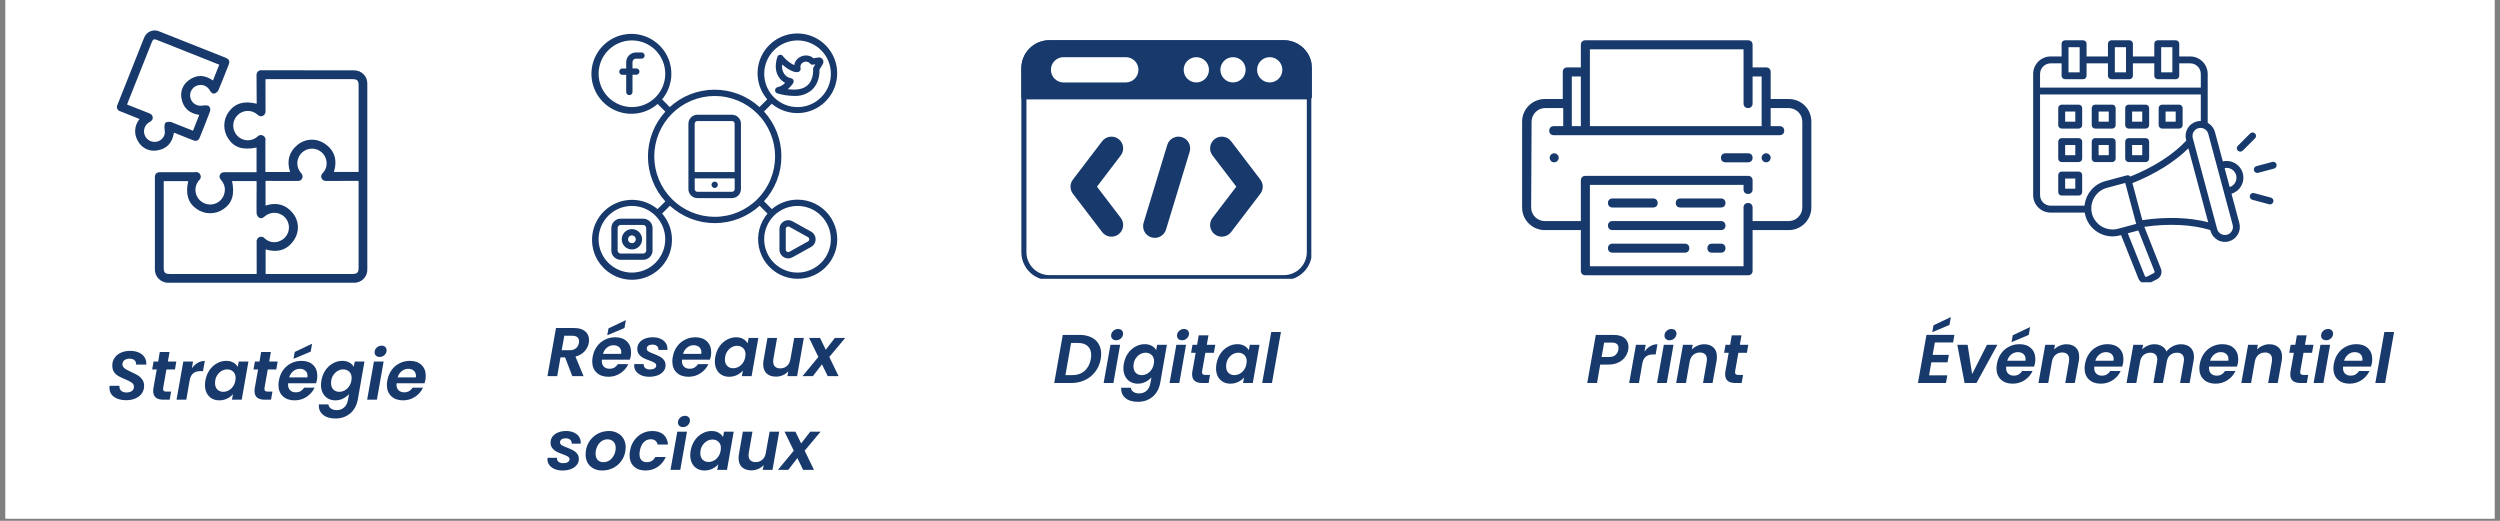 <?xml version="1.0" encoding="UTF-8"?> <svg xmlns="http://www.w3.org/2000/svg" xmlns:xlink="http://www.w3.org/1999/xlink" width="720" zoomAndPan="magnify" viewBox="0 0 540 112.5" height="150" preserveAspectRatio="xMidYMid meet" version="1.0"><rect x="0" y="0" width="540" height="112.5" fill="#808080" stroke="none"/><defs><g></g><clipPath id="55197d6da0"><path d="M 1.195 0 L 538.805 0 L 538.805 112.004 L 1.195 112.004 Z M 1.195 0 " clip-rule="nonzero"></path></clipPath><clipPath id="c3433e0295"><path d="M 25.191 6.418 L 79.699 6.418 L 79.699 60.926 L 25.191 60.926 Z M 25.191 6.418 " clip-rule="nonzero"></path></clipPath><clipPath id="a7e4dffca0"><path d="M 127 7 L 181 7 L 181 60.926 L 127 60.926 Z M 127 7 " clip-rule="nonzero"></path></clipPath><clipPath id="888d48d6a8"><path d="M 220.523 8.699 L 283.246 8.699 L 283.246 60.223 L 220.523 60.223 Z M 220.523 8.699 " clip-rule="nonzero"></path></clipPath><clipPath id="d97aa1d3b4"><path d="M 220.523 8.699 L 283.246 8.699 L 283.246 22 L 220.523 22 Z M 220.523 8.699 " clip-rule="nonzero"></path></clipPath><clipPath id="52610ae144"><path d="M 328.773 8.699 L 391.496 8.699 L 391.496 59.477 L 328.773 59.477 Z M 328.773 8.699 " clip-rule="nonzero"></path></clipPath><clipPath id="5978edfd97"><path d="M 439.141 8.699 L 492 8.699 L 492 60.969 L 439.141 60.969 Z M 439.141 8.699 " clip-rule="nonzero"></path></clipPath></defs><g clip-path="url(#55197d6da0)"><path fill="#ffffff" d="M 1.195 0 L 538.805 0 L 538.805 112.004 L 1.195 112.004 Z M 1.195 0 " fill-opacity="1" fill-rule="nonzero"></path><path fill="#ffffff" d="M 1.195 0 L 538.805 0 L 538.805 112.004 L 1.195 112.004 Z M 1.195 0 " fill-opacity="1" fill-rule="nonzero"></path></g><g fill="#17396c" fill-opacity="1"><g transform="translate(23.021, 86.335)"><g><path d="M 4.203 0.109 C 3.16 0.109 2.301 -0.125 1.625 -0.594 C 0.957 -1.07 0.625 -1.738 0.625 -2.594 C 0.625 -2.676 0.633 -2.812 0.656 -3 L 2.781 -3 C 2.738 -2.582 2.848 -2.238 3.109 -1.969 C 3.379 -1.695 3.77 -1.562 4.281 -1.562 C 4.781 -1.562 5.176 -1.664 5.469 -1.875 C 5.758 -2.094 5.906 -2.398 5.906 -2.797 C 5.906 -3.16 5.754 -3.453 5.453 -3.672 C 5.148 -3.891 4.676 -4.133 4.031 -4.406 C 3.438 -4.656 2.953 -4.883 2.578 -5.094 C 2.211 -5.301 1.895 -5.586 1.625 -5.953 C 1.363 -6.328 1.234 -6.801 1.234 -7.375 C 1.234 -8.02 1.398 -8.578 1.734 -9.047 C 2.066 -9.523 2.52 -9.895 3.094 -10.156 C 3.676 -10.414 4.344 -10.547 5.094 -10.547 C 5.82 -10.547 6.457 -10.422 7 -10.172 C 7.539 -9.93 7.945 -9.586 8.219 -9.141 C 8.5 -8.691 8.617 -8.172 8.578 -7.578 L 6.359 -7.578 L 6.375 -7.75 C 6.375 -8.07 6.25 -8.336 6 -8.547 C 5.758 -8.754 5.422 -8.859 4.984 -8.859 C 4.516 -8.859 4.133 -8.75 3.844 -8.531 C 3.562 -8.312 3.422 -8.016 3.422 -7.641 C 3.422 -7.391 3.504 -7.172 3.672 -6.984 C 3.836 -6.805 4.035 -6.648 4.266 -6.516 C 4.504 -6.379 4.848 -6.207 5.297 -6 C 5.879 -5.738 6.359 -5.492 6.734 -5.266 C 7.117 -5.035 7.441 -4.734 7.703 -4.359 C 7.973 -3.984 8.109 -3.523 8.109 -2.984 C 8.109 -2.379 7.945 -1.844 7.625 -1.375 C 7.301 -0.914 6.844 -0.551 6.25 -0.281 C 5.664 -0.02 4.984 0.109 4.203 0.109 Z M 4.203 0.109 "></path></g></g></g><g fill="#17396c" fill-opacity="1"><g transform="translate(32.104, 86.335)"><g><path d="M 3.141 -2.547 C 3.129 -2.484 3.125 -2.406 3.125 -2.312 C 3.125 -2.113 3.18 -1.969 3.297 -1.875 C 3.41 -1.789 3.602 -1.75 3.875 -1.75 L 4.859 -1.75 L 4.547 0 L 3.219 0 C 1.727 0 0.984 -0.617 0.984 -1.859 C 0.984 -2.098 1.004 -2.332 1.047 -2.562 L 1.75 -6.531 L 0.766 -6.531 L 1.062 -8.25 L 2.062 -8.25 L 2.406 -10.297 L 4.516 -10.297 L 4.156 -8.25 L 5.984 -8.25 L 5.688 -6.531 L 3.844 -6.531 Z M 3.141 -2.547 "></path></g></g></g><g fill="#17396c" fill-opacity="1"><g transform="translate(37.881, 86.335)"><g><path d="M 3.562 -6.797 C 3.914 -7.285 4.332 -7.672 4.812 -7.953 C 5.289 -8.234 5.805 -8.375 6.359 -8.375 L 5.969 -6.172 L 5.422 -6.172 C 4.805 -6.172 4.312 -6.035 3.938 -5.766 C 3.562 -5.504 3.289 -5.051 3.125 -4.406 L 2.359 0 L 0.25 0 L 1.719 -8.25 L 3.812 -8.25 Z M 3.562 -6.797 "></path></g></g></g><g fill="#17396c" fill-opacity="1"><g transform="translate(43.897, 86.335)"><g><path d="M 0.469 -4.156 C 0.613 -4.988 0.906 -5.727 1.344 -6.375 C 1.789 -7.02 2.332 -7.516 2.969 -7.859 C 3.602 -8.211 4.27 -8.391 4.969 -8.391 C 5.582 -8.391 6.098 -8.266 6.516 -8.016 C 6.941 -7.766 7.254 -7.453 7.453 -7.078 L 7.672 -8.25 L 9.766 -8.25 L 8.312 0 L 6.203 0 L 6.438 -1.203 C 6.102 -0.816 5.676 -0.492 5.156 -0.234 C 4.633 0.016 4.066 0.141 3.453 0.141 C 2.848 0.141 2.312 0.004 1.844 -0.266 C 1.375 -0.547 1.008 -0.938 0.75 -1.438 C 0.5 -1.938 0.375 -2.52 0.375 -3.188 C 0.375 -3.488 0.406 -3.812 0.469 -4.156 Z M 6.938 -4.125 C 6.977 -4.383 7 -4.57 7 -4.688 C 7 -5.27 6.828 -5.723 6.484 -6.047 C 6.141 -6.379 5.711 -6.547 5.203 -6.547 C 4.805 -6.547 4.426 -6.453 4.062 -6.266 C 3.707 -6.078 3.395 -5.801 3.125 -5.438 C 2.852 -5.082 2.676 -4.656 2.594 -4.156 C 2.562 -3.969 2.547 -3.789 2.547 -3.625 C 2.547 -3.02 2.711 -2.547 3.047 -2.203 C 3.391 -1.867 3.816 -1.703 4.328 -1.703 C 4.711 -1.703 5.086 -1.797 5.453 -1.984 C 5.828 -2.18 6.145 -2.461 6.406 -2.828 C 6.676 -3.191 6.852 -3.625 6.938 -4.125 Z M 6.938 -4.125 "></path></g></g></g><g fill="#17396c" fill-opacity="1"><g transform="translate(53.992, 86.335)"><g><path d="M 3.141 -2.547 C 3.129 -2.484 3.125 -2.406 3.125 -2.312 C 3.125 -2.113 3.18 -1.969 3.297 -1.875 C 3.41 -1.789 3.602 -1.75 3.875 -1.75 L 4.859 -1.75 L 4.547 0 L 3.219 0 C 1.727 0 0.984 -0.617 0.984 -1.859 C 0.984 -2.098 1.004 -2.332 1.047 -2.562 L 1.75 -6.531 L 0.766 -6.531 L 1.062 -8.25 L 2.062 -8.25 L 2.406 -10.297 L 4.516 -10.297 L 4.156 -8.25 L 5.984 -8.25 L 5.688 -6.531 L 3.844 -6.531 Z M 3.141 -2.547 "></path></g></g></g><g fill="#17396c" fill-opacity="1"><g transform="translate(59.77, 86.335)"><g><path d="M 5.344 -8.391 C 6.395 -8.391 7.227 -8.098 7.844 -7.516 C 8.457 -6.93 8.766 -6.148 8.766 -5.172 C 8.766 -4.848 8.742 -4.562 8.703 -4.312 C 8.641 -4.02 8.57 -3.766 8.5 -3.547 L 2.469 -3.547 C 2.457 -3.473 2.453 -3.375 2.453 -3.25 C 2.453 -2.727 2.602 -2.32 2.906 -2.031 C 3.207 -1.738 3.609 -1.594 4.109 -1.594 C 4.523 -1.594 4.883 -1.68 5.188 -1.859 C 5.488 -2.047 5.734 -2.289 5.922 -2.594 L 8.172 -2.594 C 7.805 -1.801 7.238 -1.145 6.469 -0.625 C 5.695 -0.113 4.828 0.141 3.859 0.141 C 2.805 0.141 1.961 -0.156 1.328 -0.75 C 0.691 -1.352 0.375 -2.164 0.375 -3.188 C 0.375 -3.488 0.406 -3.801 0.469 -4.125 C 0.613 -4.977 0.914 -5.727 1.375 -6.375 C 1.832 -7.02 2.406 -7.516 3.094 -7.859 C 3.781 -8.211 4.531 -8.391 5.344 -8.391 Z M 6.625 -4.812 C 6.645 -4.969 6.656 -5.082 6.656 -5.156 C 6.656 -5.625 6.5 -5.992 6.188 -6.266 C 5.883 -6.535 5.484 -6.672 4.984 -6.672 C 4.461 -6.672 3.992 -6.504 3.578 -6.172 C 3.16 -5.836 2.863 -5.383 2.688 -4.812 Z M 7.344 -10.391 L 3.625 -8.828 L 3.891 -10.312 L 7.641 -12.094 Z M 7.344 -10.391 "></path></g></g></g><g fill="#17396c" fill-opacity="1"><g transform="translate(68.957, 86.335)"><g><path d="M 4.969 -8.391 C 5.582 -8.391 6.102 -8.266 6.531 -8.016 C 6.969 -7.773 7.273 -7.461 7.453 -7.078 L 7.672 -8.25 L 9.766 -8.25 L 8.312 0.062 C 8.164 0.82 7.883 1.504 7.469 2.109 C 7.051 2.711 6.504 3.188 5.828 3.531 C 5.16 3.883 4.391 4.062 3.516 4.062 C 2.348 4.062 1.441 3.785 0.797 3.234 C 0.148 2.691 -0.145 1.953 -0.094 1.016 L 1.984 1.016 C 2.023 1.391 2.207 1.688 2.531 1.906 C 2.852 2.133 3.27 2.25 3.781 2.25 C 4.395 2.25 4.914 2.066 5.344 1.703 C 5.781 1.336 6.066 0.789 6.203 0.062 L 6.438 -1.219 C 6.094 -0.832 5.664 -0.508 5.156 -0.25 C 4.645 0.008 4.086 0.141 3.484 0.141 C 2.879 0.141 2.336 0.004 1.859 -0.266 C 1.391 -0.547 1.023 -0.938 0.766 -1.438 C 0.504 -1.938 0.375 -2.52 0.375 -3.188 C 0.375 -3.488 0.406 -3.812 0.469 -4.156 C 0.613 -4.988 0.906 -5.727 1.344 -6.375 C 1.789 -7.02 2.332 -7.516 2.969 -7.859 C 3.602 -8.211 4.27 -8.391 4.969 -8.391 Z M 6.938 -4.125 C 6.977 -4.383 7 -4.57 7 -4.688 C 7 -5.27 6.828 -5.723 6.484 -6.047 C 6.141 -6.379 5.711 -6.547 5.203 -6.547 C 4.805 -6.547 4.426 -6.453 4.062 -6.266 C 3.707 -6.078 3.395 -5.801 3.125 -5.438 C 2.852 -5.082 2.676 -4.656 2.594 -4.156 C 2.562 -3.969 2.547 -3.789 2.547 -3.625 C 2.547 -3.02 2.711 -2.547 3.047 -2.203 C 3.391 -1.867 3.816 -1.703 4.328 -1.703 C 4.711 -1.703 5.086 -1.797 5.453 -1.984 C 5.828 -2.18 6.145 -2.461 6.406 -2.828 C 6.676 -3.191 6.852 -3.625 6.938 -4.125 Z M 6.938 -4.125 "></path></g></g></g><g fill="#17396c" fill-opacity="1"><g transform="translate(79.052, 86.335)"><g><path d="M 2.953 -9.234 C 2.617 -9.234 2.352 -9.328 2.156 -9.516 C 1.957 -9.703 1.859 -9.941 1.859 -10.234 C 1.859 -10.629 2.008 -10.969 2.312 -11.25 C 2.613 -11.531 2.969 -11.672 3.375 -11.672 C 3.695 -11.672 3.957 -11.578 4.156 -11.391 C 4.352 -11.203 4.453 -10.961 4.453 -10.672 C 4.453 -10.273 4.301 -9.938 4 -9.656 C 3.707 -9.375 3.359 -9.234 2.953 -9.234 Z M 3.812 -8.25 L 2.359 0 L 0.25 0 L 1.719 -8.25 Z M 3.812 -8.25 "></path></g></g></g><g fill="#17396c" fill-opacity="1"><g transform="translate(83.192, 86.335)"><g><path d="M 5.344 -8.391 C 6.395 -8.391 7.227 -8.098 7.844 -7.516 C 8.457 -6.93 8.766 -6.148 8.766 -5.172 C 8.766 -4.848 8.742 -4.562 8.703 -4.312 C 8.641 -4.02 8.57 -3.766 8.5 -3.547 L 2.469 -3.547 C 2.457 -3.473 2.453 -3.375 2.453 -3.25 C 2.453 -2.727 2.602 -2.32 2.906 -2.031 C 3.207 -1.738 3.609 -1.594 4.109 -1.594 C 4.523 -1.594 4.883 -1.68 5.188 -1.859 C 5.488 -2.047 5.734 -2.289 5.922 -2.594 L 8.172 -2.594 C 7.805 -1.801 7.238 -1.145 6.469 -0.625 C 5.695 -0.113 4.828 0.141 3.859 0.141 C 2.805 0.141 1.961 -0.156 1.328 -0.75 C 0.691 -1.352 0.375 -2.164 0.375 -3.188 C 0.375 -3.488 0.406 -3.801 0.469 -4.125 C 0.613 -4.977 0.914 -5.727 1.375 -6.375 C 1.832 -7.02 2.406 -7.516 3.094 -7.859 C 3.781 -8.211 4.531 -8.391 5.344 -8.391 Z M 6.625 -4.812 C 6.645 -4.969 6.656 -5.082 6.656 -5.156 C 6.656 -5.625 6.5 -5.992 6.188 -6.266 C 5.883 -6.535 5.484 -6.672 4.984 -6.672 C 4.461 -6.672 3.992 -6.504 3.578 -6.172 C 3.16 -5.836 2.863 -5.383 2.688 -4.812 Z M 6.625 -4.812 "></path></g></g></g><g fill="#17396c" fill-opacity="1"><g transform="translate(118, 81.242)"><g><path d="M 6 -10.391 C 7.062 -10.391 7.863 -10.148 8.406 -9.672 C 8.957 -9.191 9.234 -8.562 9.234 -7.781 C 9.234 -7.594 9.219 -7.398 9.188 -7.203 C 9.07 -6.523 8.766 -5.91 8.266 -5.359 C 7.773 -4.816 7.117 -4.438 6.297 -4.219 L 8.047 0 L 5.609 0 L 4.062 -4.047 L 3.062 -4.047 L 2.359 0 L 0.25 0 L 2.094 -10.391 Z M 7.047 -7.156 C 7.066 -7.344 7.078 -7.461 7.078 -7.516 C 7.078 -7.891 6.957 -8.18 6.719 -8.391 C 6.477 -8.609 6.113 -8.719 5.625 -8.719 L 3.891 -8.719 L 3.328 -5.594 L 5.078 -5.594 C 5.629 -5.594 6.07 -5.734 6.406 -6.016 C 6.738 -6.297 6.953 -6.676 7.047 -7.156 Z M 7.047 -7.156 "></path></g></g></g><g fill="#17396c" fill-opacity="1"><g transform="translate(127.544, 81.242)"><g><path d="M 5.344 -8.391 C 6.395 -8.391 7.227 -8.098 7.844 -7.516 C 8.457 -6.93 8.766 -6.148 8.766 -5.172 C 8.766 -4.848 8.742 -4.562 8.703 -4.312 C 8.641 -4.02 8.57 -3.766 8.5 -3.547 L 2.469 -3.547 C 2.457 -3.473 2.453 -3.375 2.453 -3.25 C 2.453 -2.727 2.602 -2.32 2.906 -2.031 C 3.207 -1.738 3.609 -1.594 4.109 -1.594 C 4.523 -1.594 4.883 -1.68 5.188 -1.859 C 5.488 -2.047 5.734 -2.289 5.922 -2.594 L 8.172 -2.594 C 7.805 -1.801 7.238 -1.145 6.469 -0.625 C 5.695 -0.113 4.828 0.141 3.859 0.141 C 2.805 0.141 1.961 -0.156 1.328 -0.75 C 0.691 -1.352 0.375 -2.164 0.375 -3.188 C 0.375 -3.488 0.406 -3.801 0.469 -4.125 C 0.613 -4.977 0.914 -5.727 1.375 -6.375 C 1.832 -7.02 2.406 -7.516 3.094 -7.859 C 3.781 -8.211 4.531 -8.391 5.344 -8.391 Z M 6.625 -4.812 C 6.645 -4.969 6.656 -5.082 6.656 -5.156 C 6.656 -5.625 6.5 -5.992 6.188 -6.266 C 5.883 -6.535 5.484 -6.672 4.984 -6.672 C 4.461 -6.672 3.992 -6.504 3.578 -6.172 C 3.16 -5.836 2.863 -5.383 2.688 -4.812 Z M 7.344 -10.391 L 3.625 -8.828 L 3.891 -10.312 L 7.641 -12.094 Z M 7.344 -10.391 "></path></g></g></g><g fill="#17396c" fill-opacity="1"><g transform="translate(136.731, 81.242)"><g><path d="M 3.484 0.141 C 2.879 0.141 2.332 0.039 1.844 -0.156 C 1.352 -0.363 0.961 -0.648 0.672 -1.016 C 0.391 -1.379 0.25 -1.797 0.25 -2.266 C 0.25 -2.336 0.258 -2.453 0.281 -2.609 L 2.312 -2.609 C 2.281 -2.254 2.383 -1.969 2.625 -1.75 C 2.863 -1.539 3.203 -1.438 3.641 -1.438 C 4.035 -1.438 4.363 -1.508 4.625 -1.656 C 4.883 -1.801 5.016 -2.016 5.016 -2.297 C 5.016 -2.547 4.891 -2.742 4.641 -2.891 C 4.398 -3.035 4.02 -3.203 3.5 -3.391 C 2.969 -3.578 2.531 -3.758 2.188 -3.938 C 1.844 -4.125 1.547 -4.375 1.297 -4.688 C 1.047 -5.008 0.922 -5.41 0.922 -5.891 C 0.922 -6.379 1.062 -6.812 1.344 -7.188 C 1.625 -7.57 2.02 -7.867 2.531 -8.078 C 3.039 -8.285 3.625 -8.391 4.281 -8.391 C 4.906 -8.391 5.453 -8.285 5.922 -8.078 C 6.398 -7.867 6.77 -7.578 7.031 -7.203 C 7.301 -6.828 7.438 -6.398 7.438 -5.922 C 7.438 -5.805 7.43 -5.719 7.422 -5.656 L 5.484 -5.656 C 5.516 -6 5.414 -6.273 5.188 -6.484 C 4.957 -6.703 4.625 -6.812 4.188 -6.812 C 3.82 -6.812 3.523 -6.734 3.297 -6.578 C 3.078 -6.422 2.969 -6.211 2.969 -5.953 C 2.969 -5.691 3.094 -5.477 3.344 -5.312 C 3.602 -5.156 4.004 -4.977 4.547 -4.781 C 5.078 -4.57 5.504 -4.379 5.828 -4.203 C 6.148 -4.035 6.43 -3.797 6.672 -3.484 C 6.91 -3.18 7.031 -2.805 7.031 -2.359 C 7.031 -1.848 6.875 -1.406 6.562 -1.031 C 6.258 -0.656 5.836 -0.363 5.297 -0.156 C 4.766 0.039 4.16 0.141 3.484 0.141 Z M 3.484 0.141 "></path></g></g></g><g fill="#17396c" fill-opacity="1"><g transform="translate(144.847, 81.242)"><g><path d="M 5.344 -8.391 C 6.395 -8.391 7.227 -8.098 7.844 -7.516 C 8.457 -6.93 8.766 -6.148 8.766 -5.172 C 8.766 -4.848 8.742 -4.562 8.703 -4.312 C 8.641 -4.02 8.57 -3.766 8.5 -3.547 L 2.469 -3.547 C 2.457 -3.473 2.453 -3.375 2.453 -3.25 C 2.453 -2.727 2.602 -2.32 2.906 -2.031 C 3.207 -1.738 3.609 -1.594 4.109 -1.594 C 4.523 -1.594 4.883 -1.68 5.188 -1.859 C 5.488 -2.047 5.734 -2.289 5.922 -2.594 L 8.172 -2.594 C 7.805 -1.801 7.238 -1.145 6.469 -0.625 C 5.695 -0.113 4.828 0.141 3.859 0.141 C 2.805 0.141 1.961 -0.156 1.328 -0.75 C 0.691 -1.352 0.375 -2.164 0.375 -3.188 C 0.375 -3.488 0.406 -3.801 0.469 -4.125 C 0.613 -4.977 0.914 -5.727 1.375 -6.375 C 1.832 -7.02 2.406 -7.516 3.094 -7.859 C 3.781 -8.211 4.531 -8.391 5.344 -8.391 Z M 6.625 -4.812 C 6.645 -4.969 6.656 -5.082 6.656 -5.156 C 6.656 -5.625 6.5 -5.992 6.188 -6.266 C 5.883 -6.535 5.484 -6.672 4.984 -6.672 C 4.461 -6.672 3.992 -6.504 3.578 -6.172 C 3.16 -5.836 2.863 -5.383 2.688 -4.812 Z M 6.625 -4.812 "></path></g></g></g><g fill="#17396c" fill-opacity="1"><g transform="translate(154.034, 81.242)"><g><path d="M 0.469 -4.156 C 0.613 -4.988 0.906 -5.727 1.344 -6.375 C 1.789 -7.02 2.332 -7.516 2.969 -7.859 C 3.602 -8.211 4.27 -8.391 4.969 -8.391 C 5.582 -8.391 6.098 -8.266 6.516 -8.016 C 6.941 -7.766 7.254 -7.453 7.453 -7.078 L 7.672 -8.25 L 9.766 -8.25 L 8.312 0 L 6.203 0 L 6.438 -1.203 C 6.102 -0.816 5.676 -0.492 5.156 -0.234 C 4.633 0.016 4.066 0.141 3.453 0.141 C 2.848 0.141 2.312 0.004 1.844 -0.266 C 1.375 -0.547 1.008 -0.938 0.75 -1.438 C 0.5 -1.938 0.375 -2.52 0.375 -3.188 C 0.375 -3.488 0.406 -3.812 0.469 -4.156 Z M 6.938 -4.125 C 6.977 -4.383 7 -4.57 7 -4.688 C 7 -5.27 6.828 -5.723 6.484 -6.047 C 6.141 -6.379 5.711 -6.547 5.203 -6.547 C 4.805 -6.547 4.426 -6.453 4.062 -6.266 C 3.707 -6.078 3.395 -5.801 3.125 -5.438 C 2.852 -5.082 2.676 -4.656 2.594 -4.156 C 2.562 -3.969 2.547 -3.789 2.547 -3.625 C 2.547 -3.02 2.711 -2.547 3.047 -2.203 C 3.391 -1.867 3.816 -1.703 4.328 -1.703 C 4.711 -1.703 5.086 -1.797 5.453 -1.984 C 5.828 -2.18 6.145 -2.461 6.406 -2.828 C 6.676 -3.191 6.852 -3.625 6.938 -4.125 Z M 6.938 -4.125 "></path></g></g></g><g fill="#17396c" fill-opacity="1"><g transform="translate(164.129, 81.242)"><g><path d="M 9.5 -8.25 L 8.047 0 L 5.953 0 L 6.141 -1.047 C 5.816 -0.68 5.422 -0.395 4.953 -0.188 C 4.492 0.008 4.004 0.109 3.484 0.109 C 2.629 0.109 1.953 -0.117 1.453 -0.578 C 0.961 -1.047 0.719 -1.707 0.719 -2.562 C 0.719 -2.875 0.742 -3.156 0.797 -3.406 L 1.641 -8.25 L 3.719 -8.25 L 2.922 -3.703 C 2.891 -3.523 2.875 -3.352 2.875 -3.188 C 2.875 -2.695 3.004 -2.32 3.266 -2.062 C 3.535 -1.801 3.914 -1.672 4.406 -1.672 C 4.969 -1.672 5.445 -1.844 5.844 -2.188 C 6.25 -2.539 6.504 -3.047 6.609 -3.703 L 7.422 -8.25 Z M 9.5 -8.25 "></path></g></g></g><g fill="#17396c" fill-opacity="1"><g transform="translate(173.971, 81.242)"><g><path d="M 5.156 -4.141 L 7.156 0 L 4.812 0 L 3.578 -2.547 L 1.609 0 L -0.625 0 L 2.797 -4.141 L 0.797 -8.25 L 3.156 -8.25 L 4.391 -5.703 L 6.359 -8.25 L 8.594 -8.25 Z M 5.156 -4.141 "></path></g></g></g><g fill="#17396c" fill-opacity="1"><g transform="translate(118, 101.488)"><g><path d="M 3.484 0.141 C 2.879 0.141 2.332 0.039 1.844 -0.156 C 1.352 -0.363 0.961 -0.648 0.672 -1.016 C 0.391 -1.379 0.25 -1.797 0.25 -2.266 C 0.25 -2.336 0.258 -2.453 0.281 -2.609 L 2.312 -2.609 C 2.281 -2.254 2.383 -1.969 2.625 -1.75 C 2.863 -1.539 3.203 -1.438 3.641 -1.438 C 4.035 -1.438 4.363 -1.508 4.625 -1.656 C 4.883 -1.801 5.016 -2.016 5.016 -2.297 C 5.016 -2.547 4.891 -2.742 4.641 -2.891 C 4.398 -3.035 4.02 -3.203 3.5 -3.391 C 2.969 -3.578 2.531 -3.758 2.188 -3.938 C 1.844 -4.125 1.547 -4.375 1.297 -4.688 C 1.047 -5.008 0.922 -5.41 0.922 -5.891 C 0.922 -6.379 1.062 -6.812 1.344 -7.188 C 1.625 -7.57 2.02 -7.867 2.531 -8.078 C 3.039 -8.285 3.625 -8.391 4.281 -8.391 C 4.906 -8.391 5.453 -8.285 5.922 -8.078 C 6.398 -7.867 6.77 -7.578 7.031 -7.203 C 7.301 -6.828 7.438 -6.398 7.438 -5.922 C 7.438 -5.805 7.43 -5.719 7.422 -5.656 L 5.484 -5.656 C 5.516 -6 5.414 -6.273 5.188 -6.484 C 4.957 -6.703 4.625 -6.812 4.188 -6.812 C 3.82 -6.812 3.523 -6.734 3.297 -6.578 C 3.078 -6.422 2.969 -6.211 2.969 -5.953 C 2.969 -5.691 3.094 -5.477 3.344 -5.312 C 3.602 -5.156 4.004 -4.977 4.547 -4.781 C 5.078 -4.57 5.504 -4.379 5.828 -4.203 C 6.148 -4.035 6.43 -3.797 6.672 -3.484 C 6.91 -3.18 7.031 -2.805 7.031 -2.359 C 7.031 -1.848 6.875 -1.406 6.562 -1.031 C 6.258 -0.656 5.836 -0.363 5.297 -0.156 C 4.766 0.039 4.16 0.141 3.484 0.141 Z M 3.484 0.141 "></path></g></g></g><g fill="#17396c" fill-opacity="1"><g transform="translate(126.115, 101.488)"><g><path d="M 3.953 0.141 C 3.242 0.141 2.617 -0.004 2.078 -0.297 C 1.535 -0.586 1.113 -0.992 0.812 -1.516 C 0.52 -2.047 0.375 -2.648 0.375 -3.328 C 0.375 -4.266 0.594 -5.117 1.031 -5.891 C 1.477 -6.66 2.082 -7.27 2.844 -7.719 C 3.613 -8.164 4.473 -8.391 5.422 -8.391 C 6.129 -8.391 6.754 -8.238 7.297 -7.938 C 7.848 -7.645 8.273 -7.234 8.578 -6.703 C 8.879 -6.18 9.031 -5.582 9.031 -4.906 C 9.031 -3.957 8.805 -3.098 8.359 -2.328 C 7.922 -1.566 7.312 -0.961 6.531 -0.516 C 5.75 -0.078 4.891 0.141 3.953 0.141 Z M 4.234 -1.656 C 4.723 -1.656 5.172 -1.797 5.578 -2.078 C 5.984 -2.367 6.301 -2.754 6.531 -3.234 C 6.758 -3.711 6.875 -4.211 6.875 -4.734 C 6.875 -5.328 6.707 -5.785 6.375 -6.109 C 6.039 -6.43 5.625 -6.594 5.125 -6.594 C 4.613 -6.594 4.16 -6.445 3.766 -6.156 C 3.379 -5.875 3.078 -5.488 2.859 -5 C 2.641 -4.52 2.531 -4.016 2.531 -3.484 C 2.531 -2.898 2.688 -2.445 3 -2.125 C 3.312 -1.812 3.723 -1.656 4.234 -1.656 Z M 4.234 -1.656 "></path></g></g></g><g fill="#17396c" fill-opacity="1"><g transform="translate(135.615, 101.488)"><g><path d="M 0.469 -4.125 C 0.613 -4.977 0.914 -5.723 1.375 -6.359 C 1.832 -7.004 2.398 -7.504 3.078 -7.859 C 3.754 -8.211 4.488 -8.391 5.281 -8.391 C 6.301 -8.391 7.102 -8.133 7.688 -7.625 C 8.27 -7.113 8.598 -6.395 8.672 -5.469 L 6.422 -5.469 C 6.359 -5.82 6.203 -6.098 5.953 -6.297 C 5.703 -6.504 5.367 -6.609 4.953 -6.609 C 4.359 -6.609 3.848 -6.391 3.422 -5.953 C 3.004 -5.523 2.727 -4.914 2.594 -4.125 C 2.539 -3.844 2.516 -3.602 2.516 -3.406 C 2.516 -2.844 2.648 -2.41 2.922 -2.109 C 3.203 -1.805 3.594 -1.656 4.094 -1.656 C 4.926 -1.656 5.539 -2.031 5.938 -2.781 L 8.188 -2.781 C 7.801 -1.883 7.223 -1.172 6.453 -0.641 C 5.68 -0.117 4.797 0.141 3.797 0.141 C 2.754 0.141 1.922 -0.156 1.297 -0.75 C 0.68 -1.344 0.375 -2.145 0.375 -3.156 C 0.375 -3.469 0.406 -3.789 0.469 -4.125 Z M 0.469 -4.125 "></path></g></g></g><g fill="#17396c" fill-opacity="1"><g transform="translate(144.578, 101.488)"><g><path d="M 2.953 -9.234 C 2.617 -9.234 2.352 -9.328 2.156 -9.516 C 1.957 -9.703 1.859 -9.941 1.859 -10.234 C 1.859 -10.629 2.008 -10.969 2.312 -11.25 C 2.613 -11.531 2.969 -11.672 3.375 -11.672 C 3.695 -11.672 3.957 -11.578 4.156 -11.391 C 4.352 -11.203 4.453 -10.961 4.453 -10.672 C 4.453 -10.273 4.301 -9.938 4 -9.656 C 3.707 -9.375 3.359 -9.234 2.953 -9.234 Z M 3.812 -8.25 L 2.359 0 L 0.25 0 L 1.719 -8.25 Z M 3.812 -8.25 "></path></g></g></g><g fill="#17396c" fill-opacity="1"><g transform="translate(148.718, 101.488)"><g><path d="M 0.469 -4.156 C 0.613 -4.988 0.906 -5.727 1.344 -6.375 C 1.789 -7.02 2.332 -7.516 2.969 -7.859 C 3.602 -8.211 4.27 -8.391 4.969 -8.391 C 5.582 -8.391 6.098 -8.266 6.516 -8.016 C 6.941 -7.766 7.254 -7.453 7.453 -7.078 L 7.672 -8.25 L 9.766 -8.25 L 8.312 0 L 6.203 0 L 6.438 -1.203 C 6.102 -0.816 5.676 -0.492 5.156 -0.234 C 4.633 0.016 4.066 0.141 3.453 0.141 C 2.848 0.141 2.312 0.004 1.844 -0.266 C 1.375 -0.547 1.008 -0.938 0.75 -1.438 C 0.5 -1.938 0.375 -2.52 0.375 -3.188 C 0.375 -3.488 0.406 -3.812 0.469 -4.156 Z M 6.938 -4.125 C 6.977 -4.383 7 -4.57 7 -4.688 C 7 -5.27 6.828 -5.723 6.484 -6.047 C 6.141 -6.379 5.711 -6.547 5.203 -6.547 C 4.805 -6.547 4.426 -6.453 4.062 -6.266 C 3.707 -6.078 3.395 -5.801 3.125 -5.438 C 2.852 -5.082 2.676 -4.656 2.594 -4.156 C 2.562 -3.969 2.547 -3.789 2.547 -3.625 C 2.547 -3.02 2.711 -2.547 3.047 -2.203 C 3.391 -1.867 3.816 -1.703 4.328 -1.703 C 4.711 -1.703 5.086 -1.797 5.453 -1.984 C 5.828 -2.18 6.145 -2.461 6.406 -2.828 C 6.676 -3.191 6.852 -3.625 6.938 -4.125 Z M 6.938 -4.125 "></path></g></g></g><g fill="#17396c" fill-opacity="1"><g transform="translate(158.813, 101.488)"><g><path d="M 9.5 -8.25 L 8.047 0 L 5.953 0 L 6.141 -1.047 C 5.816 -0.68 5.422 -0.395 4.953 -0.188 C 4.492 0.008 4.004 0.109 3.484 0.109 C 2.629 0.109 1.953 -0.117 1.453 -0.578 C 0.961 -1.047 0.719 -1.707 0.719 -2.562 C 0.719 -2.875 0.742 -3.156 0.797 -3.406 L 1.641 -8.25 L 3.719 -8.25 L 2.922 -3.703 C 2.891 -3.523 2.875 -3.352 2.875 -3.188 C 2.875 -2.695 3.004 -2.32 3.266 -2.062 C 3.535 -1.801 3.914 -1.672 4.406 -1.672 C 4.969 -1.672 5.445 -1.844 5.844 -2.188 C 6.25 -2.539 6.504 -3.047 6.609 -3.703 L 7.422 -8.25 Z M 9.5 -8.25 "></path></g></g></g><g fill="#17396c" fill-opacity="1"><g transform="translate(168.656, 101.488)"><g><path d="M 5.156 -4.141 L 7.156 0 L 4.812 0 L 3.578 -2.547 L 1.609 0 L -0.625 0 L 2.797 -4.141 L 0.797 -8.25 L 3.156 -8.25 L 4.391 -5.703 L 6.359 -8.25 L 8.594 -8.25 Z M 5.156 -4.141 "></path></g></g></g><g fill="#17396c" fill-opacity="1"><g transform="translate(227.462, 82.732)"><g><path d="M 5.734 -10.391 C 6.691 -10.391 7.52 -10.223 8.219 -9.891 C 8.926 -9.555 9.461 -9.082 9.828 -8.469 C 10.203 -7.852 10.391 -7.125 10.391 -6.281 C 10.391 -5.906 10.359 -5.539 10.297 -5.188 C 10.109 -4.145 9.719 -3.234 9.125 -2.453 C 8.539 -1.672 7.797 -1.066 6.891 -0.641 C 5.992 -0.211 4.992 0 3.891 0 L 0.25 0 L 2.094 -10.391 Z M 4.125 -1.703 C 5.219 -1.703 6.113 -2.008 6.812 -2.625 C 7.508 -3.238 7.957 -4.094 8.156 -5.188 C 8.207 -5.508 8.234 -5.789 8.234 -6.031 C 8.234 -6.863 7.988 -7.508 7.5 -7.969 C 7.008 -8.426 6.289 -8.656 5.344 -8.656 L 3.891 -8.656 L 2.672 -1.703 Z M 4.125 -1.703 "></path></g></g></g><g fill="#17396c" fill-opacity="1"><g transform="translate(238.138, 82.732)"><g><path d="M 2.953 -9.234 C 2.617 -9.234 2.352 -9.328 2.156 -9.516 C 1.957 -9.703 1.859 -9.941 1.859 -10.234 C 1.859 -10.629 2.008 -10.969 2.312 -11.25 C 2.613 -11.531 2.969 -11.672 3.375 -11.672 C 3.695 -11.672 3.957 -11.578 4.156 -11.391 C 4.352 -11.203 4.453 -10.961 4.453 -10.672 C 4.453 -10.273 4.301 -9.938 4 -9.656 C 3.707 -9.375 3.359 -9.234 2.953 -9.234 Z M 3.812 -8.25 L 2.359 0 L 0.25 0 L 1.719 -8.25 Z M 3.812 -8.25 "></path></g></g></g><g fill="#17396c" fill-opacity="1"><g transform="translate(242.278, 82.732)"><g><path d="M 4.969 -8.391 C 5.582 -8.391 6.102 -8.266 6.531 -8.016 C 6.969 -7.773 7.273 -7.461 7.453 -7.078 L 7.672 -8.25 L 9.766 -8.25 L 8.312 0.062 C 8.164 0.82 7.883 1.504 7.469 2.109 C 7.051 2.711 6.504 3.188 5.828 3.531 C 5.16 3.883 4.391 4.062 3.516 4.062 C 2.348 4.062 1.441 3.785 0.797 3.234 C 0.148 2.691 -0.145 1.953 -0.094 1.016 L 1.984 1.016 C 2.023 1.391 2.207 1.688 2.531 1.906 C 2.852 2.133 3.27 2.25 3.781 2.25 C 4.395 2.25 4.914 2.066 5.344 1.703 C 5.781 1.336 6.066 0.789 6.203 0.062 L 6.438 -1.219 C 6.094 -0.832 5.664 -0.508 5.156 -0.25 C 4.645 0.008 4.086 0.141 3.484 0.141 C 2.879 0.141 2.336 0.004 1.859 -0.266 C 1.391 -0.547 1.023 -0.938 0.766 -1.438 C 0.504 -1.938 0.375 -2.52 0.375 -3.188 C 0.375 -3.488 0.406 -3.812 0.469 -4.156 C 0.613 -4.988 0.906 -5.727 1.344 -6.375 C 1.789 -7.02 2.332 -7.516 2.969 -7.859 C 3.602 -8.211 4.27 -8.391 4.969 -8.391 Z M 6.938 -4.125 C 6.977 -4.383 7 -4.57 7 -4.688 C 7 -5.27 6.828 -5.723 6.484 -6.047 C 6.141 -6.379 5.711 -6.547 5.203 -6.547 C 4.805 -6.547 4.426 -6.453 4.062 -6.266 C 3.707 -6.078 3.395 -5.801 3.125 -5.438 C 2.852 -5.082 2.676 -4.656 2.594 -4.156 C 2.562 -3.969 2.547 -3.789 2.547 -3.625 C 2.547 -3.02 2.711 -2.547 3.047 -2.203 C 3.391 -1.867 3.816 -1.703 4.328 -1.703 C 4.711 -1.703 5.086 -1.797 5.453 -1.984 C 5.828 -2.18 6.145 -2.461 6.406 -2.828 C 6.676 -3.191 6.852 -3.625 6.938 -4.125 Z M 6.938 -4.125 "></path></g></g></g><g fill="#17396c" fill-opacity="1"><g transform="translate(252.373, 82.732)"><g><path d="M 2.953 -9.234 C 2.617 -9.234 2.352 -9.328 2.156 -9.516 C 1.957 -9.703 1.859 -9.941 1.859 -10.234 C 1.859 -10.629 2.008 -10.969 2.312 -11.25 C 2.613 -11.531 2.969 -11.672 3.375 -11.672 C 3.695 -11.672 3.957 -11.578 4.156 -11.391 C 4.352 -11.203 4.453 -10.961 4.453 -10.672 C 4.453 -10.273 4.301 -9.938 4 -9.656 C 3.707 -9.375 3.359 -9.234 2.953 -9.234 Z M 3.812 -8.25 L 2.359 0 L 0.25 0 L 1.719 -8.25 Z M 3.812 -8.25 "></path></g></g></g><g fill="#17396c" fill-opacity="1"><g transform="translate(256.513, 82.732)"><g><path d="M 3.141 -2.547 C 3.129 -2.484 3.125 -2.406 3.125 -2.312 C 3.125 -2.113 3.18 -1.969 3.297 -1.875 C 3.41 -1.789 3.602 -1.75 3.875 -1.75 L 4.859 -1.75 L 4.547 0 L 3.219 0 C 1.727 0 0.984 -0.617 0.984 -1.859 C 0.984 -2.098 1.004 -2.332 1.047 -2.562 L 1.75 -6.531 L 0.766 -6.531 L 1.062 -8.25 L 2.062 -8.25 L 2.406 -10.297 L 4.516 -10.297 L 4.156 -8.25 L 5.984 -8.25 L 5.688 -6.531 L 3.844 -6.531 Z M 3.141 -2.547 "></path></g></g></g><g fill="#17396c" fill-opacity="1"><g transform="translate(262.29, 82.732)"><g><path d="M 0.469 -4.156 C 0.613 -4.988 0.906 -5.727 1.344 -6.375 C 1.789 -7.02 2.332 -7.516 2.969 -7.859 C 3.602 -8.211 4.27 -8.391 4.969 -8.391 C 5.582 -8.391 6.098 -8.266 6.516 -8.016 C 6.941 -7.766 7.254 -7.453 7.453 -7.078 L 7.672 -8.25 L 9.766 -8.25 L 8.312 0 L 6.203 0 L 6.438 -1.203 C 6.102 -0.816 5.676 -0.492 5.156 -0.234 C 4.633 0.016 4.066 0.141 3.453 0.141 C 2.848 0.141 2.312 0.004 1.844 -0.266 C 1.375 -0.547 1.008 -0.938 0.75 -1.438 C 0.5 -1.938 0.375 -2.52 0.375 -3.188 C 0.375 -3.488 0.406 -3.812 0.469 -4.156 Z M 6.938 -4.125 C 6.977 -4.383 7 -4.57 7 -4.688 C 7 -5.27 6.828 -5.723 6.484 -6.047 C 6.141 -6.379 5.711 -6.547 5.203 -6.547 C 4.805 -6.547 4.426 -6.453 4.062 -6.266 C 3.707 -6.078 3.395 -5.801 3.125 -5.438 C 2.852 -5.082 2.676 -4.656 2.594 -4.156 C 2.562 -3.969 2.547 -3.789 2.547 -3.625 C 2.547 -3.02 2.711 -2.547 3.047 -2.203 C 3.391 -1.867 3.816 -1.703 4.328 -1.703 C 4.711 -1.703 5.086 -1.797 5.453 -1.984 C 5.828 -2.18 6.145 -2.461 6.406 -2.828 C 6.676 -3.191 6.852 -3.625 6.938 -4.125 Z M 6.938 -4.125 "></path></g></g></g><g fill="#17396c" fill-opacity="1"><g transform="translate(272.385, 82.732)"><g><path d="M 4.297 -11.016 L 2.359 0 L 0.25 0 L 2.203 -11.016 Z M 4.297 -11.016 "></path></g></g></g><g fill="#17396c" fill-opacity="1"><g transform="translate(342.597, 82.732)"><g><path d="M 9.094 -7.172 C 9 -6.617 8.773 -6.098 8.422 -5.609 C 8.078 -5.129 7.598 -4.738 6.984 -4.438 C 6.379 -4.133 5.648 -3.984 4.797 -3.984 L 3.047 -3.984 L 2.359 0 L 0.25 0 L 2.094 -10.391 L 5.922 -10.391 C 6.984 -10.391 7.785 -10.156 8.328 -9.688 C 8.879 -9.219 9.156 -8.586 9.156 -7.797 C 9.156 -7.566 9.133 -7.359 9.094 -7.172 Z M 5 -5.625 C 5.57 -5.625 6.02 -5.766 6.344 -6.047 C 6.664 -6.328 6.875 -6.703 6.969 -7.172 C 6.988 -7.266 7 -7.395 7 -7.562 C 7 -8.344 6.516 -8.734 5.547 -8.734 L 3.906 -8.734 L 3.344 -5.625 Z M 5 -5.625 "></path></g></g></g><g fill="#17396c" fill-opacity="1"><g transform="translate(351.65, 82.732)"><g><path d="M 3.562 -6.797 C 3.914 -7.285 4.332 -7.672 4.812 -7.953 C 5.289 -8.234 5.805 -8.375 6.359 -8.375 L 5.969 -6.172 L 5.422 -6.172 C 4.805 -6.172 4.312 -6.035 3.938 -5.766 C 3.562 -5.504 3.289 -5.051 3.125 -4.406 L 2.359 0 L 0.25 0 L 1.719 -8.25 L 3.812 -8.25 Z M 3.562 -6.797 "></path></g></g></g><g fill="#17396c" fill-opacity="1"><g transform="translate(357.665, 82.732)"><g><path d="M 2.953 -9.234 C 2.617 -9.234 2.352 -9.328 2.156 -9.516 C 1.957 -9.703 1.859 -9.941 1.859 -10.234 C 1.859 -10.629 2.008 -10.969 2.312 -11.25 C 2.613 -11.531 2.969 -11.672 3.375 -11.672 C 3.695 -11.672 3.957 -11.578 4.156 -11.391 C 4.352 -11.203 4.453 -10.961 4.453 -10.672 C 4.453 -10.273 4.301 -9.938 4 -9.656 C 3.707 -9.375 3.359 -9.234 2.953 -9.234 Z M 3.812 -8.25 L 2.359 0 L 0.25 0 L 1.719 -8.25 Z M 3.812 -8.25 "></path></g></g></g><g fill="#17396c" fill-opacity="1"><g transform="translate(361.805, 82.732)"><g><path d="M 6.297 -8.375 C 7.148 -8.375 7.82 -8.141 8.312 -7.672 C 8.801 -7.211 9.047 -6.555 9.047 -5.703 C 9.047 -5.391 9.023 -5.102 8.984 -4.844 L 8.109 0 L 6.047 0 L 6.844 -4.562 C 6.875 -4.738 6.891 -4.91 6.891 -5.078 C 6.891 -5.578 6.758 -5.953 6.5 -6.203 C 6.238 -6.461 5.863 -6.594 5.375 -6.594 C 4.82 -6.594 4.348 -6.426 3.953 -6.094 C 3.555 -5.758 3.297 -5.281 3.172 -4.656 L 2.359 0 L 0.25 0 L 1.719 -8.25 L 3.812 -8.25 L 3.641 -7.234 C 3.973 -7.586 4.375 -7.863 4.844 -8.062 C 5.312 -8.27 5.797 -8.375 6.297 -8.375 Z M 6.297 -8.375 "></path></g></g></g><g fill="#17396c" fill-opacity="1"><g transform="translate(371.647, 82.732)"><g><path d="M 3.141 -2.547 C 3.129 -2.484 3.125 -2.406 3.125 -2.312 C 3.125 -2.113 3.18 -1.969 3.297 -1.875 C 3.41 -1.789 3.602 -1.75 3.875 -1.75 L 4.859 -1.75 L 4.547 0 L 3.219 0 C 1.727 0 0.984 -0.617 0.984 -1.859 C 0.984 -2.098 1.004 -2.332 1.047 -2.562 L 1.75 -6.531 L 0.766 -6.531 L 1.062 -8.25 L 2.062 -8.25 L 2.406 -10.297 L 4.516 -10.297 L 4.156 -8.25 L 5.984 -8.25 L 5.688 -6.531 L 3.844 -6.531 Z M 3.141 -2.547 "></path></g></g></g><g clip-path="url(#c3433e0295)"><path fill="#17396c" d="M 76.359 15.199 C 70.699 15.188 65.039 15.18 59.383 15.176 L 56.457 15.176 C 56.312 15.168 56.176 15.188 56.043 15.234 C 55.91 15.285 55.793 15.359 55.695 15.461 C 55.594 15.559 55.52 15.676 55.469 15.809 C 55.422 15.941 55.402 16.078 55.41 16.219 L 55.445 22.406 C 52.73 21.723 50.754 22.301 49.406 24.168 C 49.105 24.582 48.871 25.027 48.707 25.512 C 48.547 25.996 48.457 26.492 48.445 27.004 C 48.434 27.516 48.496 28.016 48.637 28.504 C 48.773 28.996 48.984 29.457 49.266 29.883 C 50.547 31.867 52.391 32.473 55.414 31.875 L 55.414 37.195 L 53.289 37.195 C 51.766 37.195 50.242 37.195 48.711 37.195 C 48.297 37.191 47.762 37.195 47.508 37.758 C 47.27 38.289 47.574 38.66 47.84 38.992 C 48.156 39.359 48.371 39.781 48.484 40.254 C 48.598 40.727 48.602 41.199 48.488 41.672 C 48.422 41.988 48.309 42.293 48.148 42.574 C 47.988 42.859 47.789 43.109 47.555 43.332 C 47.316 43.555 47.051 43.734 46.754 43.875 C 46.461 44.012 46.152 44.105 45.832 44.148 C 45.191 44.23 44.586 44.129 44.004 43.848 C 43.426 43.562 42.973 43.145 42.648 42.59 C 42.484 42.309 42.363 42.012 42.293 41.695 C 42.223 41.379 42.199 41.059 42.227 40.734 C 42.254 40.41 42.332 40.098 42.457 39.797 C 42.582 39.5 42.75 39.227 42.961 38.977 C 43.156 38.836 43.281 38.645 43.34 38.41 C 43.398 38.176 43.375 37.949 43.273 37.734 C 43.168 37.516 43.008 37.355 42.789 37.254 C 42.566 37.152 42.344 37.133 42.109 37.191 C 40.871 37.191 39.629 37.191 38.391 37.191 C 37.152 37.191 35.91 37.191 34.672 37.191 C 33.785 37.191 33.453 37.52 33.453 38.391 L 33.453 39.965 C 33.453 46 33.453 52.035 33.453 58.066 C 33.434 58.469 33.496 58.859 33.637 59.234 C 33.781 59.609 33.996 59.941 34.277 60.227 C 34.562 60.512 34.891 60.73 35.266 60.875 C 35.641 61.023 36.027 61.09 36.43 61.07 C 43.082 61.074 49.734 61.074 56.387 61.07 C 63.043 61.07 69.695 61.07 76.348 61.07 C 76.75 61.098 77.141 61.035 77.516 60.895 C 77.895 60.75 78.227 60.535 78.512 60.254 C 78.797 59.969 79.012 59.637 79.156 59.262 C 79.301 58.883 79.359 58.492 79.34 58.09 C 79.344 44.785 79.344 31.48 79.34 18.172 C 79.359 17.773 79.297 17.383 79.152 17.008 C 79.012 16.633 78.797 16.305 78.512 16.02 C 78.227 15.738 77.898 15.523 77.523 15.379 C 77.148 15.238 76.758 15.176 76.359 15.199 Z M 55.957 51.23 C 55.758 51.352 55.613 51.516 55.516 51.727 C 55.418 51.938 55.391 52.16 55.434 52.387 C 55.445 54.199 55.445 56.012 55.441 57.82 L 55.441 59.039 C 55.438 59.086 55.434 59.133 55.418 59.18 L 36.777 59.18 C 35.629 59.18 35.363 58.914 35.363 57.77 L 35.363 39.125 L 40.656 39.125 C 40.031 41.926 40.617 43.844 42.496 45.148 C 42.914 45.441 43.367 45.664 43.852 45.82 C 44.336 45.977 44.836 46.055 45.344 46.059 C 45.855 46.066 46.355 45.992 46.844 45.848 C 47.332 45.699 47.785 45.484 48.211 45.199 C 50.137 43.914 50.73 42.035 50.129 39.117 L 55.406 39.117 C 55.418 39.207 55.43 39.297 55.43 39.387 L 55.422 41.18 C 55.41 42.773 55.398 44.422 55.422 46.043 C 55.453 46.441 55.629 46.762 55.949 47.004 C 56.469 47.355 56.988 46.906 57.16 46.758 C 57.332 46.609 57.516 46.477 57.719 46.367 C 57.918 46.254 58.125 46.168 58.344 46.102 C 58.562 46.035 58.785 45.992 59.012 45.977 C 59.242 45.961 59.469 45.965 59.695 46 C 59.922 46.031 60.141 46.086 60.355 46.164 C 60.566 46.246 60.77 46.348 60.965 46.469 C 61.156 46.594 61.332 46.738 61.492 46.898 C 61.652 47.059 61.797 47.238 61.918 47.43 C 62.039 47.621 62.141 47.824 62.219 48.039 C 62.297 48.254 62.352 48.477 62.383 48.703 C 62.414 48.926 62.422 49.156 62.402 49.383 C 62.383 49.609 62.34 49.832 62.273 50.051 C 62.207 50.27 62.117 50.477 62.004 50.676 C 61.895 50.875 61.762 51.059 61.609 51.23 C 61.457 51.402 61.289 51.555 61.105 51.688 C 60.918 51.82 60.723 51.934 60.512 52.023 C 59.961 52.289 59.383 52.371 58.781 52.281 C 58.176 52.188 57.648 51.934 57.203 51.52 C 57.051 51.332 56.863 51.215 56.629 51.16 C 56.398 51.105 56.176 51.129 55.957 51.23 Z M 76.074 59.184 L 57.375 59.184 L 57.375 53.867 C 60.141 54.684 62.258 53.914 63.672 51.582 C 63.93 51.148 64.113 50.688 64.227 50.199 C 64.34 49.707 64.379 49.211 64.336 48.711 C 64.297 48.211 64.18 47.727 63.988 47.262 C 63.797 46.797 63.539 46.371 63.215 45.988 C 61.703 44.172 59.734 43.637 57.359 44.398 L 57.359 39.09 C 57.418 39.082 57.473 39.074 57.531 39.074 L 58.641 39.074 C 60.488 39.074 62.336 39.074 64.18 39.086 L 64.211 39.086 C 64.43 39.121 64.637 39.086 64.836 38.984 C 65.035 38.883 65.184 38.734 65.281 38.535 C 65.363 38.328 65.379 38.113 65.328 37.895 C 65.277 37.672 65.168 37.488 65 37.34 C 64.836 37.148 64.699 36.945 64.582 36.723 C 64.469 36.5 64.379 36.27 64.32 36.027 C 64.262 35.785 64.23 35.539 64.227 35.289 C 64.227 35.039 64.254 34.793 64.309 34.551 C 64.367 34.309 64.453 34.074 64.562 33.852 C 64.676 33.629 64.812 33.422 64.973 33.23 C 65.133 33.039 65.312 32.871 65.516 32.723 C 65.715 32.574 65.934 32.453 66.16 32.355 C 66.391 32.258 66.629 32.191 66.875 32.148 C 67.121 32.109 67.371 32.098 67.617 32.117 C 67.867 32.133 68.109 32.184 68.348 32.258 C 68.586 32.332 68.812 32.438 69.027 32.566 C 69.238 32.695 69.434 32.848 69.613 33.023 C 69.789 33.199 69.945 33.395 70.074 33.605 C 70.207 33.816 70.312 34.043 70.391 34.277 C 70.469 34.516 70.516 34.758 70.535 35.008 C 70.613 35.898 70.352 36.676 69.754 37.34 C 69.574 37.484 69.457 37.664 69.402 37.887 C 69.348 38.109 69.371 38.328 69.465 38.535 C 69.578 38.738 69.738 38.891 69.949 38.992 C 70.16 39.094 70.379 39.121 70.609 39.082 C 72.328 39.066 74.043 39.07 75.789 39.07 L 77.438 39.07 L 77.438 39.113 C 77.445 39.25 77.457 39.375 77.457 39.504 C 77.457 45.598 77.457 51.688 77.457 57.781 C 77.461 58.879 77.164 59.18 76.074 59.184 Z M 77.461 37.141 L 72.133 37.141 C 72.945 34.398 72.191 32.289 69.895 30.875 C 69.461 30.609 68.996 30.418 68.504 30.297 C 68.012 30.18 67.512 30.137 67.004 30.176 C 66.496 30.215 66.008 30.328 65.539 30.52 C 65.066 30.711 64.637 30.969 64.25 31.297 C 62.426 32.809 61.891 34.777 62.656 37.148 L 57.324 37.148 L 57.324 35.297 C 57.324 33.676 57.324 32.051 57.324 30.43 C 57.387 30.199 57.367 29.973 57.266 29.754 C 57.168 29.535 57.008 29.375 56.793 29.27 C 56.578 29.164 56.355 29.137 56.121 29.191 C 55.887 29.25 55.699 29.371 55.551 29.562 C 55.242 29.824 54.895 30.02 54.508 30.148 C 54.121 30.273 53.727 30.324 53.32 30.297 C 52.914 30.27 52.531 30.168 52.164 29.992 C 51.801 29.812 51.48 29.574 51.207 29.273 C 50.934 28.973 50.727 28.633 50.582 28.25 C 50.441 27.871 50.371 27.48 50.379 27.074 C 50.387 26.668 50.469 26.277 50.625 25.902 C 50.781 25.527 51 25.195 51.285 24.906 C 51.566 24.613 51.895 24.387 52.266 24.223 C 52.637 24.059 53.027 23.969 53.434 23.957 C 53.84 23.945 54.23 24.012 54.613 24.152 C 54.992 24.293 55.332 24.5 55.633 24.777 C 55.785 24.949 55.977 25.055 56.203 25.094 C 56.43 25.133 56.645 25.098 56.848 24.988 C 57.035 24.867 57.176 24.711 57.266 24.508 C 57.359 24.309 57.391 24.098 57.355 23.879 C 57.336 22.18 57.34 20.512 57.344 18.75 L 57.344 17.117 L 57.383 17.117 C 57.52 17.105 57.645 17.098 57.773 17.098 C 63.887 17.098 69.996 17.098 76.109 17.098 C 77.172 17.098 77.461 17.391 77.461 18.473 C 77.461 23.039 77.461 27.609 77.461 32.18 Z M 37.578 28.652 L 38.688 29.094 C 39.703 29.5 40.695 29.895 41.688 30.285 C 42.406 30.566 42.867 30.391 43.133 29.723 C 43.879 27.883 44.648 25.98 45.367 24.062 C 45.484 23.668 45.422 23.309 45.18 22.98 C 44.977 22.746 44.547 22.75 44.188 22.758 C 44.004 22.762 43.816 22.785 43.633 22.82 C 43.352 22.859 43.074 22.848 42.797 22.785 C 42.52 22.719 42.266 22.605 42.031 22.445 C 41.797 22.285 41.602 22.086 41.441 21.852 C 41.285 21.613 41.176 21.359 41.113 21.082 C 41.055 20.805 41.047 20.523 41.09 20.242 C 41.137 19.965 41.23 19.699 41.375 19.457 C 41.52 19.211 41.703 19.004 41.93 18.828 C 42.152 18.652 42.402 18.527 42.676 18.445 C 42.926 18.367 43.18 18.336 43.441 18.348 C 43.703 18.359 43.957 18.414 44.199 18.512 C 44.441 18.613 44.66 18.75 44.852 18.93 C 45.047 19.105 45.207 19.309 45.328 19.539 C 45.469 19.785 45.809 20.363 46.383 20.184 C 46.766 20.043 47.039 19.785 47.207 19.414 C 47.828 17.938 48.426 16.43 49 14.969 L 49.375 14.027 C 49.699 13.211 49.516 12.785 48.691 12.453 C 47.863 12.121 47.059 11.805 46.242 11.48 L 41.797 9.719 C 39.359 8.75 36.918 7.781 34.477 6.816 C 34.168 6.664 33.84 6.582 33.492 6.57 C 33.148 6.559 32.812 6.621 32.492 6.75 C 32.172 6.879 31.895 7.07 31.652 7.32 C 31.414 7.566 31.234 7.855 31.117 8.18 C 29.195 12.98 27.285 17.785 25.387 22.594 C 25.305 22.73 25.262 22.875 25.25 23.035 C 25.238 23.191 25.266 23.344 25.328 23.488 C 25.391 23.633 25.484 23.754 25.605 23.855 C 25.727 23.953 25.867 24.02 26.02 24.055 C 26.832 24.383 27.648 24.707 28.461 25.031 L 29.855 25.59 C 29.949 25.629 30.043 25.672 30.141 25.715 C 29.859 26.055 29.637 26.426 29.477 26.832 C 29.316 27.238 29.223 27.664 29.195 28.102 C 29.172 28.539 29.215 28.969 29.328 29.391 C 29.441 29.816 29.617 30.211 29.859 30.578 C 30.203 31.188 30.676 31.668 31.281 32.023 C 31.887 32.375 32.539 32.551 33.238 32.551 C 33.457 32.551 33.672 32.535 33.883 32.504 C 35.98 32.199 37.223 30.906 37.578 28.652 Z M 31.227 29.098 C 31.145 28.863 31.105 28.621 31.105 28.371 C 31.105 28.125 31.145 27.883 31.223 27.648 C 31.301 27.41 31.418 27.195 31.566 26.996 C 31.719 26.801 31.895 26.633 32.102 26.492 C 32.164 26.449 32.23 26.41 32.297 26.371 C 32.637 26.164 33.059 25.91 32.98 25.309 C 32.898 24.703 32.418 24.531 32.035 24.391 C 31.977 24.371 31.914 24.348 31.859 24.324 L 27.445 22.578 L 27.473 22.508 C 27.527 22.355 27.578 22.211 27.637 22.066 L 27.934 21.312 C 29.551 17.242 31.172 13.172 32.793 9.102 C 33.043 8.477 33.262 8.375 33.863 8.613 C 37.672 10.121 41.48 11.637 45.289 13.148 L 47.191 13.906 C 47.238 13.926 47.289 13.949 47.352 13.98 L 46.004 17.383 C 44.18 16.109 42.414 16.094 40.758 17.344 C 40.441 17.57 40.164 17.836 39.926 18.145 C 39.691 18.453 39.504 18.789 39.367 19.156 C 39.234 19.52 39.152 19.895 39.133 20.285 C 39.109 20.672 39.145 21.055 39.238 21.434 C 39.645 23.367 40.922 24.504 43.039 24.82 L 41.688 28.234 L 37.266 26.484 C 37.23 26.469 37.199 26.453 37.164 26.434 C 37.062 26.375 36.953 26.34 36.836 26.328 C 36.766 26.328 36.688 26.328 36.613 26.328 C 36.309 26.281 36.027 26.336 35.766 26.492 C 35.531 26.688 35.527 27.117 35.52 27.465 L 35.52 27.527 C 35.523 27.719 35.539 27.914 35.566 28.105 C 35.609 28.34 35.617 28.578 35.594 28.816 C 35.551 29.062 35.473 29.293 35.352 29.508 C 35.23 29.727 35.078 29.918 34.895 30.082 C 34.711 30.246 34.504 30.379 34.273 30.473 C 34.047 30.57 33.809 30.625 33.562 30.641 C 33.309 30.66 33.059 30.641 32.812 30.578 C 32.566 30.512 32.34 30.41 32.129 30.273 C 31.914 30.133 31.734 29.961 31.578 29.762 C 31.426 29.559 31.305 29.34 31.227 29.098 Z M 31.227 29.098 " fill-opacity="1" fill-rule="nonzero"></path></g><g clip-path="url(#a7e4dffca0)"><path fill="#17396c" d="M 172.266 43.125 C 171.25 43.121 170.266 43.297 169.312 43.648 C 168.359 44 167.496 44.504 166.719 45.164 L 165.027 43.469 C 165.625 42.812 166.16 42.105 166.625 41.352 C 167.094 40.594 167.488 39.801 167.812 38.973 C 168.133 38.145 168.375 37.293 168.539 36.418 C 168.699 35.547 168.781 34.664 168.781 33.777 C 168.781 32.887 168.699 32.004 168.539 31.133 C 168.375 30.258 168.133 29.406 167.812 28.578 C 167.488 27.75 167.094 26.957 166.625 26.203 C 166.16 25.445 165.625 24.738 165.027 24.082 L 166.699 22.41 C 166.977 22.648 167.273 22.863 167.582 23.062 C 167.887 23.258 168.207 23.438 168.539 23.594 C 168.871 23.75 169.207 23.887 169.559 24 C 169.906 24.113 170.258 24.207 170.617 24.273 C 170.977 24.344 171.34 24.387 171.707 24.41 C 172.07 24.434 172.438 24.434 172.801 24.406 C 173.168 24.383 173.531 24.336 173.891 24.266 C 174.25 24.195 174.602 24.102 174.949 23.984 C 175.297 23.871 175.637 23.73 175.965 23.574 C 176.297 23.414 176.613 23.234 176.922 23.035 C 177.227 22.836 177.52 22.617 177.801 22.379 C 178.078 22.141 178.34 21.887 178.586 21.617 C 178.832 21.348 179.062 21.062 179.273 20.762 C 179.48 20.461 179.672 20.148 179.844 19.824 C 180.012 19.5 180.16 19.168 180.289 18.824 C 180.418 18.48 180.523 18.129 180.605 17.773 C 180.688 17.418 180.746 17.059 180.785 16.691 C 180.82 16.328 180.836 15.965 180.824 15.598 C 180.816 15.23 180.781 14.867 180.727 14.504 C 180.668 14.145 180.59 13.785 180.488 13.434 C 180.387 13.082 180.262 12.738 180.117 12.402 C 179.969 12.066 179.805 11.742 179.617 11.43 C 179.43 11.113 179.223 10.812 178.996 10.523 C 178.77 10.234 178.527 9.961 178.266 9.707 C 178.004 9.449 177.73 9.211 177.438 8.988 C 177.148 8.766 176.844 8.562 176.527 8.379 C 176.207 8.195 175.883 8.035 175.543 7.895 C 175.207 7.754 174.859 7.633 174.508 7.535 C 174.152 7.441 173.797 7.367 173.434 7.316 C 173.07 7.262 172.707 7.234 172.34 7.23 C 171.973 7.227 171.609 7.246 171.246 7.285 C 170.883 7.328 170.523 7.395 170.168 7.48 C 169.812 7.57 169.461 7.68 169.121 7.812 C 168.781 7.945 168.449 8.098 168.125 8.273 C 167.805 8.449 167.496 8.641 167.199 8.855 C 166.902 9.07 166.617 9.305 166.352 9.555 C 166.086 9.805 165.836 10.07 165.602 10.352 C 165.367 10.633 165.152 10.93 164.957 11.238 C 164.762 11.551 164.586 11.871 164.434 12.203 C 164.277 12.535 164.145 12.875 164.035 13.223 C 163.926 13.574 163.836 13.93 163.77 14.289 C 163.703 14.648 163.664 15.012 163.645 15.375 C 163.625 15.742 163.629 16.109 163.656 16.473 C 163.684 16.84 163.734 17.199 163.809 17.559 C 163.883 17.918 163.977 18.27 164.098 18.617 C 164.215 18.965 164.355 19.301 164.516 19.629 C 164.68 19.957 164.859 20.273 165.062 20.578 C 165.266 20.883 165.488 21.176 165.727 21.453 L 164.051 23.129 C 163.395 22.531 162.688 21.996 161.93 21.527 C 161.176 21.059 160.383 20.664 159.555 20.344 C 158.727 20.023 157.875 19.781 157 19.617 C 156.129 19.453 155.246 19.371 154.355 19.371 C 153.469 19.371 152.586 19.453 151.715 19.617 C 150.84 19.781 149.988 20.023 149.16 20.344 C 148.332 20.664 147.539 21.059 146.781 21.527 C 146.027 21.996 145.32 22.531 144.664 23.129 L 143.016 21.465 C 143.25 21.184 143.465 20.887 143.664 20.578 C 143.859 20.266 144.035 19.945 144.191 19.613 C 144.348 19.281 144.484 18.938 144.598 18.59 C 144.707 18.238 144.797 17.883 144.867 17.523 C 144.934 17.16 144.977 16.797 144.996 16.43 C 145.016 16.062 145.016 15.695 144.988 15.332 C 144.961 14.965 144.914 14.602 144.84 14.238 C 144.766 13.879 144.672 13.527 144.555 13.176 C 144.438 12.828 144.297 12.492 144.137 12.16 C 143.973 11.828 143.793 11.512 143.59 11.203 C 143.387 10.898 143.168 10.605 142.93 10.324 C 142.688 10.047 142.434 9.785 142.16 9.539 C 141.887 9.293 141.598 9.066 141.297 8.855 C 140.996 8.645 140.68 8.457 140.355 8.289 C 140.027 8.117 139.691 7.969 139.348 7.844 C 139.004 7.719 138.652 7.613 138.293 7.531 C 137.934 7.449 137.574 7.391 137.207 7.355 C 136.84 7.32 136.473 7.309 136.105 7.32 C 135.738 7.332 135.375 7.367 135.012 7.426 C 134.648 7.484 134.293 7.566 133.938 7.668 C 133.586 7.773 133.242 7.898 132.906 8.047 C 132.57 8.195 132.242 8.363 131.93 8.555 C 131.613 8.742 131.312 8.953 131.023 9.18 C 130.738 9.41 130.465 9.652 130.207 9.918 C 129.949 10.18 129.711 10.457 129.488 10.75 C 129.27 11.043 129.066 11.352 128.887 11.668 C 128.703 11.988 128.543 12.32 128.402 12.656 C 128.262 12.996 128.145 13.344 128.047 13.699 C 127.953 14.055 127.879 14.414 127.828 14.777 C 127.781 15.141 127.754 15.508 127.75 15.875 C 127.746 16.242 127.77 16.609 127.812 16.973 C 127.855 17.34 127.922 17.699 128.012 18.055 C 128.102 18.414 128.215 18.762 128.348 19.102 C 128.48 19.445 128.637 19.777 128.816 20.102 C 128.992 20.422 129.188 20.73 129.406 21.027 C 129.621 21.324 129.855 21.609 130.109 21.875 C 130.359 22.141 130.629 22.391 130.914 22.625 C 131.195 22.855 131.496 23.07 131.805 23.266 C 132.117 23.461 132.441 23.637 132.773 23.789 C 133.109 23.941 133.449 24.074 133.801 24.184 C 134.152 24.293 134.508 24.379 134.871 24.445 C 135.23 24.508 135.598 24.551 135.965 24.566 C 136.332 24.586 136.699 24.578 137.062 24.551 C 137.43 24.52 137.793 24.469 138.152 24.395 C 138.512 24.316 138.867 24.219 139.211 24.098 C 139.559 23.98 139.898 23.836 140.227 23.672 C 140.555 23.508 140.875 23.324 141.18 23.121 C 141.484 22.918 141.773 22.695 142.051 22.453 L 143.715 24.113 C 143.117 24.77 142.582 25.477 142.113 26.234 C 141.645 26.988 141.25 27.781 140.93 28.609 C 140.609 29.438 140.367 30.289 140.203 31.164 C 140.039 32.039 139.957 32.918 139.957 33.809 C 139.957 34.695 140.039 35.578 140.203 36.453 C 140.367 37.324 140.609 38.176 140.93 39.004 C 141.25 39.832 141.645 40.625 142.113 41.383 C 142.582 42.137 143.117 42.844 143.715 43.5 L 142.031 45.164 C 141.746 44.93 141.449 44.711 141.141 44.516 C 140.832 44.316 140.508 44.141 140.176 43.984 C 139.844 43.828 139.504 43.695 139.152 43.582 C 138.801 43.469 138.445 43.379 138.086 43.312 C 137.723 43.246 137.359 43.203 136.992 43.18 C 136.625 43.16 136.262 43.164 135.895 43.191 C 135.527 43.215 135.164 43.266 134.805 43.34 C 134.441 43.41 134.09 43.508 133.742 43.625 C 133.395 43.742 133.055 43.883 132.723 44.043 C 132.395 44.203 132.074 44.387 131.77 44.586 C 131.461 44.789 131.168 45.012 130.891 45.25 C 130.609 45.488 130.348 45.746 130.102 46.02 C 129.855 46.293 129.629 46.578 129.418 46.879 C 129.207 47.184 129.02 47.496 128.852 47.824 C 128.68 48.148 128.535 48.484 128.406 48.828 C 128.281 49.176 128.176 49.527 128.094 49.887 C 128.016 50.242 127.957 50.605 127.922 50.973 C 127.887 51.336 127.875 51.703 127.887 52.07 C 127.895 52.438 127.93 52.805 127.988 53.164 C 128.047 53.527 128.129 53.887 128.234 54.238 C 128.336 54.59 128.461 54.938 128.609 55.273 C 128.758 55.609 128.926 55.934 129.117 56.25 C 129.305 56.562 129.516 56.863 129.742 57.152 C 129.973 57.441 130.219 57.715 130.48 57.973 C 130.742 58.227 131.02 58.465 131.312 58.688 C 131.609 58.91 131.914 59.109 132.234 59.293 C 132.551 59.477 132.883 59.637 133.223 59.777 C 133.562 59.918 133.91 60.035 134.262 60.129 C 134.617 60.227 134.977 60.297 135.34 60.348 C 135.707 60.398 136.07 60.426 136.438 60.426 C 136.805 60.43 137.172 60.41 137.539 60.367 C 137.902 60.324 138.262 60.258 138.617 60.168 C 138.977 60.078 139.324 59.965 139.668 59.828 C 140.008 59.695 140.34 59.539 140.664 59.363 C 140.984 59.188 141.293 58.988 141.59 58.773 C 141.891 58.559 142.172 58.324 142.438 58.07 C 142.703 57.816 142.953 57.551 143.188 57.266 C 143.422 56.98 143.633 56.684 143.828 56.371 C 144.023 56.059 144.199 55.738 144.352 55.402 C 144.504 55.07 144.637 54.727 144.746 54.375 C 144.855 54.027 144.941 53.668 145.008 53.309 C 145.07 52.945 145.113 52.582 145.129 52.215 C 145.148 51.848 145.145 51.48 145.113 51.113 C 145.086 50.746 145.031 50.387 144.957 50.023 C 144.883 49.664 144.785 49.312 144.664 48.965 C 144.543 48.617 144.398 48.281 144.234 47.949 C 144.07 47.621 143.887 47.305 143.684 47 C 143.48 46.695 143.258 46.402 143.016 46.125 L 144.699 44.441 C 145.355 45.039 146.062 45.574 146.82 46.039 C 147.574 46.508 148.367 46.902 149.195 47.227 C 150.023 47.547 150.875 47.789 151.75 47.953 C 152.625 48.113 153.504 48.195 154.395 48.195 C 155.281 48.195 156.164 48.113 157.035 47.953 C 157.91 47.789 158.762 47.547 159.59 47.227 C 160.418 46.902 161.211 46.508 161.969 46.039 C 162.723 45.574 163.43 45.039 164.086 44.441 L 165.781 46.141 C 165.57 46.383 165.379 46.641 165.199 46.91 C 165.02 47.176 164.855 47.453 164.707 47.738 C 164.559 48.023 164.43 48.316 164.312 48.617 C 164.199 48.918 164.102 49.227 164.02 49.535 C 163.938 49.848 163.875 50.164 163.832 50.48 C 163.789 50.801 163.762 51.121 163.75 51.441 C 163.742 51.766 163.754 52.086 163.781 52.406 C 163.809 52.727 163.855 53.047 163.918 53.363 C 163.98 53.676 164.062 53.988 164.16 54.293 C 164.262 54.602 164.375 54.902 164.508 55.195 C 164.641 55.488 164.789 55.773 164.953 56.047 C 165.121 56.324 165.301 56.59 165.492 56.848 C 165.688 57.105 165.898 57.348 166.121 57.582 C 166.344 57.812 166.578 58.031 166.824 58.238 C 167.074 58.445 167.332 58.637 167.598 58.812 C 167.867 58.992 168.148 59.152 168.434 59.297 C 168.723 59.441 169.016 59.57 169.316 59.684 C 169.617 59.797 169.926 59.891 170.238 59.969 C 170.551 60.047 170.867 60.105 171.188 60.148 C 171.504 60.188 171.824 60.215 172.148 60.219 C 172.469 60.223 172.789 60.211 173.109 60.18 C 173.43 60.152 173.75 60.102 174.062 60.035 C 174.379 59.969 174.688 59.887 174.996 59.785 C 175.301 59.684 175.598 59.562 175.891 59.43 C 176.184 59.293 176.465 59.141 176.742 58.973 C 177.016 58.805 177.281 58.625 177.535 58.426 C 177.789 58.23 178.031 58.02 178.262 57.793 C 178.492 57.57 178.711 57.332 178.914 57.082 C 179.117 56.832 179.309 56.574 179.48 56.305 C 179.656 56.031 179.816 55.754 179.957 55.465 C 180.102 55.176 180.227 54.879 180.336 54.578 C 180.445 54.273 180.539 53.969 180.613 53.652 C 180.688 53.34 180.742 53.023 180.781 52.703 C 180.82 52.387 180.844 52.066 180.844 51.742 C 180.848 51.422 180.832 51.102 180.797 50.781 C 180.766 50.461 180.715 50.141 180.645 49.828 C 180.574 49.512 180.488 49.203 180.383 48.898 C 180.277 48.594 180.156 48.297 180.02 48.008 C 179.883 47.715 179.727 47.434 179.559 47.16 C 179.387 46.887 179.203 46.625 179.004 46.371 C 178.805 46.117 178.59 45.879 178.363 45.648 C 178.137 45.422 177.898 45.207 177.648 45.004 C 177.395 44.805 177.133 44.617 176.863 44.445 C 176.59 44.273 176.309 44.117 176.02 43.977 C 175.73 43.836 175.434 43.711 175.129 43.605 C 174.824 43.5 174.516 43.41 174.203 43.34 C 173.891 43.266 173.57 43.211 173.254 43.176 C 172.934 43.141 172.609 43.121 172.289 43.125 Z M 172.266 8.734 C 172.738 8.734 173.207 8.781 173.672 8.871 C 174.137 8.965 174.586 9.102 175.023 9.281 C 175.461 9.461 175.875 9.684 176.27 9.945 C 176.66 10.207 177.023 10.508 177.359 10.84 C 177.695 11.176 177.992 11.539 178.254 11.93 C 178.52 12.324 178.738 12.738 178.922 13.176 C 179.102 13.613 179.238 14.062 179.332 14.527 C 179.426 14.988 179.469 15.457 179.469 15.93 C 179.473 16.402 179.426 16.871 179.332 17.336 C 179.242 17.801 179.105 18.25 178.922 18.688 C 178.742 19.125 178.52 19.539 178.258 19.93 C 177.996 20.324 177.699 20.688 177.363 21.023 C 177.027 21.355 176.664 21.656 176.273 21.918 C 175.879 22.18 175.465 22.402 175.027 22.586 C 174.59 22.766 174.141 22.902 173.676 22.996 C 173.215 23.086 172.746 23.133 172.273 23.133 C 171.801 23.133 171.332 23.086 170.867 22.996 C 170.402 22.902 169.953 22.766 169.516 22.586 C 169.082 22.406 168.664 22.184 168.273 21.922 C 167.879 21.656 167.516 21.359 167.18 21.023 C 166.848 20.691 166.547 20.328 166.285 19.934 C 166.023 19.543 165.801 19.125 165.621 18.688 C 165.438 18.254 165.301 17.801 165.211 17.34 C 165.117 16.875 165.07 16.406 165.07 15.934 C 165.07 15.461 165.117 14.992 165.211 14.531 C 165.305 14.066 165.441 13.617 165.621 13.18 C 165.801 12.742 166.023 12.328 166.285 11.938 C 166.547 11.543 166.848 11.18 167.18 10.848 C 167.516 10.512 167.879 10.215 168.27 9.949 C 168.664 9.688 169.078 9.465 169.512 9.285 C 169.949 9.105 170.398 8.969 170.863 8.875 C 171.328 8.781 171.793 8.734 172.266 8.734 Z M 129.297 15.934 C 129.297 15.461 129.344 14.992 129.434 14.527 C 129.527 14.066 129.664 13.613 129.844 13.18 C 130.023 12.742 130.246 12.324 130.508 11.934 C 130.77 11.539 131.07 11.176 131.402 10.84 C 131.738 10.508 132.102 10.207 132.496 9.945 C 132.887 9.684 133.301 9.461 133.738 9.281 C 134.176 9.098 134.625 8.961 135.09 8.867 C 135.555 8.777 136.02 8.73 136.492 8.73 C 136.969 8.73 137.434 8.777 137.898 8.867 C 138.363 8.961 138.812 9.098 139.25 9.277 C 139.688 9.457 140.102 9.68 140.496 9.941 C 140.887 10.203 141.25 10.504 141.586 10.836 C 141.922 11.172 142.219 11.535 142.48 11.93 C 142.746 12.32 142.965 12.734 143.148 13.172 C 143.328 13.609 143.465 14.059 143.559 14.523 C 143.648 14.988 143.695 15.453 143.695 15.93 C 143.695 16.402 143.652 16.867 143.559 17.332 C 143.465 17.797 143.328 18.246 143.148 18.684 C 142.969 19.121 142.746 19.535 142.484 19.93 C 142.223 20.32 141.922 20.684 141.59 21.02 C 141.254 21.355 140.891 21.652 140.496 21.914 C 140.105 22.18 139.688 22.398 139.254 22.582 C 138.816 22.762 138.367 22.898 137.902 22.992 C 137.438 23.082 136.969 23.129 136.496 23.129 C 136.023 23.129 135.559 23.082 135.094 22.988 C 134.629 22.895 134.18 22.758 133.746 22.578 C 133.309 22.398 132.895 22.176 132.5 21.914 C 132.109 21.652 131.746 21.352 131.41 21.02 C 131.078 20.684 130.777 20.32 130.516 19.93 C 130.254 19.535 130.031 19.121 129.848 18.688 C 129.668 18.25 129.531 17.801 129.438 17.336 C 129.344 16.875 129.297 16.406 129.297 15.934 Z M 136.496 58.879 C 136.023 58.879 135.555 58.836 135.094 58.742 C 134.629 58.652 134.18 58.516 133.742 58.332 C 133.305 58.152 132.891 57.93 132.496 57.668 C 132.102 57.406 131.738 57.109 131.406 56.773 C 131.07 56.441 130.77 56.078 130.508 55.684 C 130.246 55.289 130.023 54.875 129.844 54.438 C 129.66 54.004 129.523 53.551 129.434 53.09 C 129.34 52.625 129.293 52.156 129.293 51.684 C 129.293 51.211 129.34 50.742 129.43 50.277 C 129.523 49.816 129.66 49.363 129.84 48.93 C 130.02 48.492 130.242 48.078 130.504 47.684 C 130.77 47.289 131.066 46.926 131.398 46.59 C 131.734 46.258 132.098 45.957 132.492 45.695 C 132.883 45.434 133.301 45.211 133.734 45.031 C 134.172 44.848 134.621 44.711 135.086 44.621 C 135.551 44.527 136.02 44.48 136.492 44.48 C 136.965 44.48 137.434 44.527 137.895 44.621 C 138.359 44.711 138.809 44.848 139.246 45.027 C 139.684 45.211 140.098 45.43 140.492 45.695 C 140.883 45.957 141.25 46.254 141.582 46.59 C 141.918 46.922 142.215 47.289 142.477 47.68 C 142.742 48.074 142.961 48.488 143.145 48.926 C 143.324 49.363 143.461 49.812 143.555 50.277 C 143.645 50.738 143.691 51.207 143.691 51.68 C 143.691 52.152 143.645 52.621 143.551 53.086 C 143.461 53.547 143.324 53.996 143.141 54.434 C 142.961 54.871 142.738 55.285 142.477 55.676 C 142.215 56.07 141.918 56.434 141.582 56.766 C 141.25 57.102 140.887 57.398 140.492 57.664 C 140.102 57.926 139.684 58.148 139.25 58.328 C 138.812 58.508 138.363 58.648 137.898 58.738 C 137.438 58.832 136.969 58.879 136.496 58.879 Z M 141.32 33.809 C 141.32 32.949 141.402 32.102 141.566 31.262 C 141.734 30.418 141.98 29.602 142.305 28.809 C 142.633 28.016 143.035 27.266 143.508 26.551 C 143.984 25.836 144.523 25.176 145.129 24.57 C 145.734 23.965 146.395 23.422 147.105 22.945 C 147.816 22.469 148.57 22.062 149.359 21.734 C 150.152 21.406 150.969 21.156 151.809 20.988 C 152.648 20.82 153.5 20.734 154.355 20.734 C 155.211 20.734 156.062 20.816 156.902 20.984 C 157.742 21.148 158.559 21.395 159.352 21.723 C 160.145 22.051 160.898 22.453 161.609 22.926 C 162.324 23.402 162.984 23.945 163.59 24.551 C 164.195 25.156 164.738 25.812 165.215 26.527 C 165.691 27.238 166.094 27.992 166.422 28.781 C 166.75 29.574 167 30.391 167.168 31.23 C 167.336 32.07 167.418 32.918 167.422 33.777 C 167.422 34.633 167.336 35.484 167.172 36.324 C 167.004 37.164 166.758 37.98 166.43 38.773 C 166.102 39.566 165.699 40.316 165.223 41.031 C 164.746 41.742 164.207 42.402 163.602 43.008 C 162.996 43.617 162.336 44.156 161.621 44.633 C 160.91 45.109 160.156 45.512 159.367 45.84 C 158.574 46.168 157.758 46.418 156.918 46.582 C 156.078 46.75 155.227 46.836 154.371 46.836 C 153.516 46.832 152.668 46.75 151.828 46.582 C 150.988 46.414 150.176 46.168 149.383 45.84 C 148.594 45.512 147.844 45.109 147.129 44.637 C 146.418 44.16 145.762 43.621 145.156 43.016 C 144.551 42.41 144.008 41.754 143.531 41.043 C 143.055 40.332 142.652 39.582 142.324 38.793 C 141.996 38.004 141.746 37.188 141.578 36.348 C 141.41 35.512 141.324 34.664 141.32 33.809 Z M 172.266 58.879 C 171.793 58.879 171.324 58.836 170.863 58.742 C 170.398 58.652 169.949 58.516 169.512 58.332 C 169.074 58.152 168.66 57.93 168.266 57.668 C 167.871 57.406 167.508 57.109 167.176 56.773 C 166.84 56.441 166.539 56.078 166.277 55.684 C 166.016 55.289 165.793 54.875 165.613 54.438 C 165.43 54.004 165.293 53.551 165.203 53.09 C 165.109 52.625 165.062 52.156 165.062 51.684 C 165.062 51.211 165.109 50.742 165.199 50.277 C 165.293 49.816 165.43 49.363 165.609 48.93 C 165.789 48.492 166.012 48.078 166.273 47.684 C 166.539 47.289 166.836 46.926 167.168 46.59 C 167.504 46.258 167.867 45.957 168.262 45.695 C 168.652 45.434 169.07 45.211 169.504 45.031 C 169.941 44.848 170.391 44.711 170.855 44.621 C 171.32 44.527 171.789 44.48 172.262 44.48 C 172.734 44.48 173.203 44.527 173.664 44.621 C 174.129 44.711 174.578 44.848 175.016 45.027 C 175.453 45.211 175.867 45.43 176.262 45.695 C 176.652 45.957 177.02 46.254 177.352 46.59 C 177.688 46.922 177.984 47.289 178.246 47.68 C 178.512 48.074 178.73 48.488 178.914 48.926 C 179.094 49.363 179.23 49.812 179.324 50.277 C 179.414 50.738 179.461 51.207 179.461 51.68 C 179.461 52.152 179.414 52.621 179.324 53.086 C 179.23 53.547 179.094 53.996 178.914 54.434 C 178.73 54.871 178.512 55.285 178.246 55.68 C 177.984 56.07 177.688 56.434 177.352 56.77 C 177.02 57.102 176.656 57.402 176.262 57.664 C 175.871 57.926 175.457 58.148 175.02 58.328 C 174.582 58.512 174.133 58.648 173.672 58.742 C 173.207 58.832 172.738 58.879 172.266 58.879 Z M 172.266 58.879 " fill-opacity="1" fill-rule="nonzero"></path></g><path fill="#17396c" d="M 158.102 24.781 L 150.641 24.781 C 150.383 24.781 150.137 24.832 149.898 24.93 C 149.66 25.027 149.449 25.168 149.266 25.352 C 149.086 25.535 148.945 25.742 148.844 25.98 C 148.746 26.219 148.699 26.469 148.699 26.727 L 148.699 40.844 C 148.699 41.102 148.746 41.348 148.844 41.586 C 148.945 41.828 149.086 42.035 149.266 42.219 C 149.449 42.402 149.66 42.543 149.898 42.641 C 150.137 42.742 150.383 42.793 150.641 42.793 L 158.102 42.793 C 158.359 42.793 158.605 42.742 158.844 42.641 C 159.082 42.543 159.293 42.402 159.473 42.219 C 159.656 42.035 159.797 41.828 159.895 41.586 C 159.996 41.348 160.043 41.102 160.043 40.844 L 160.043 26.727 C 160.043 26.469 159.996 26.219 159.895 25.98 C 159.797 25.742 159.656 25.535 159.473 25.352 C 159.293 25.168 159.082 25.027 158.844 24.93 C 158.605 24.832 158.355 24.781 158.102 24.781 Z M 150.641 26.145 L 158.102 26.145 C 158.262 26.145 158.398 26.203 158.512 26.316 C 158.625 26.43 158.68 26.566 158.68 26.727 L 158.68 37.172 L 150.051 37.172 L 150.051 26.727 C 150.051 26.562 150.109 26.426 150.223 26.312 C 150.34 26.199 150.48 26.141 150.641 26.145 Z M 158.102 41.43 L 150.641 41.43 C 150.48 41.43 150.344 41.371 150.23 41.258 C 150.113 41.145 150.059 41.004 150.059 40.844 L 150.059 38.531 L 158.691 38.531 L 158.691 40.844 C 158.691 41.008 158.633 41.145 158.52 41.262 C 158.402 41.375 158.262 41.434 158.102 41.43 Z M 158.102 41.43 " fill-opacity="1" fill-rule="nonzero"></path><path fill="#17396c" d="M 155.051 39.918 C 155.051 40.105 154.984 40.266 154.852 40.398 C 154.719 40.531 154.559 40.598 154.371 40.598 C 154.184 40.598 154.023 40.531 153.891 40.398 C 153.754 40.266 153.688 40.105 153.688 39.918 C 153.688 39.727 153.754 39.566 153.891 39.434 C 154.023 39.301 154.184 39.234 154.371 39.234 C 154.559 39.234 154.719 39.301 154.852 39.434 C 154.984 39.566 155.051 39.727 155.051 39.918 Z M 155.051 39.918 " fill-opacity="1" fill-rule="nonzero"></path><path fill="#17396c" d="M 138.559 11.332 L 137.359 11.332 C 137.082 11.332 136.812 11.387 136.555 11.492 C 136.297 11.602 136.07 11.754 135.875 11.949 C 135.676 12.148 135.523 12.375 135.418 12.633 C 135.312 12.891 135.258 13.156 135.258 13.438 L 135.258 14.797 L 134.434 14.797 C 134.246 14.797 134.086 14.863 133.953 14.996 C 133.82 15.133 133.754 15.293 133.754 15.48 C 133.754 15.668 133.82 15.828 133.953 15.961 C 134.086 16.094 134.246 16.16 134.434 16.16 L 135.258 16.16 L 135.258 19.867 C 135.258 20.055 135.324 20.215 135.457 20.348 C 135.59 20.48 135.75 20.547 135.938 20.547 C 136.125 20.547 136.285 20.48 136.422 20.348 C 136.555 20.215 136.621 20.055 136.621 19.867 L 136.621 16.145 L 137.441 16.145 C 137.629 16.145 137.789 16.078 137.922 15.941 C 138.055 15.809 138.125 15.648 138.125 15.461 C 138.125 15.273 138.055 15.113 137.922 14.98 C 137.789 14.848 137.629 14.781 137.441 14.781 L 136.621 14.781 L 136.621 13.418 C 136.621 13.215 136.691 13.039 136.836 12.895 C 136.98 12.75 137.156 12.676 137.359 12.676 L 138.559 12.676 C 138.746 12.676 138.906 12.609 139.039 12.477 C 139.176 12.344 139.242 12.184 139.242 11.996 C 139.242 11.809 139.176 11.648 139.039 11.516 C 138.906 11.383 138.746 11.316 138.559 11.316 Z M 138.559 11.332 " fill-opacity="1" fill-rule="nonzero"></path><path fill="#17396c" d="M 138.926 47.234 L 134.074 47.234 C 133.809 47.234 133.551 47.285 133.301 47.387 C 133.055 47.488 132.836 47.637 132.645 47.824 C 132.453 48.012 132.309 48.23 132.203 48.477 C 132.102 48.727 132.047 48.984 132.047 49.25 L 132.047 54.094 C 132.047 54.363 132.098 54.621 132.199 54.871 C 132.305 55.117 132.449 55.34 132.641 55.527 C 132.832 55.719 133.051 55.867 133.301 55.969 C 133.547 56.07 133.809 56.121 134.074 56.121 L 138.926 56.121 C 139.195 56.121 139.453 56.07 139.703 55.969 C 139.949 55.863 140.172 55.719 140.359 55.527 C 140.551 55.336 140.695 55.117 140.797 54.867 C 140.902 54.621 140.953 54.363 140.953 54.094 L 140.953 49.25 C 140.953 48.984 140.898 48.727 140.797 48.477 C 140.691 48.23 140.547 48.012 140.355 47.824 C 140.168 47.637 139.949 47.488 139.699 47.387 C 139.453 47.285 139.195 47.234 138.926 47.234 Z M 139.59 54.102 C 139.59 54.285 139.527 54.441 139.398 54.574 C 139.27 54.703 139.109 54.77 138.926 54.77 L 134.074 54.77 C 133.891 54.77 133.734 54.703 133.605 54.574 C 133.473 54.445 133.41 54.285 133.41 54.102 L 133.41 49.25 C 133.41 49.066 133.473 48.91 133.605 48.781 C 133.734 48.652 133.891 48.586 134.074 48.586 L 138.926 48.586 C 139.109 48.59 139.262 48.656 139.391 48.785 C 139.516 48.914 139.582 49.07 139.582 49.25 Z M 139.59 54.102 " fill-opacity="1" fill-rule="nonzero"></path><path fill="#17396c" d="M 136.496 49.488 C 136.207 49.484 135.926 49.543 135.656 49.652 C 135.387 49.766 135.148 49.922 134.941 50.129 C 134.734 50.336 134.574 50.574 134.461 50.844 C 134.352 51.113 134.293 51.391 134.293 51.684 C 134.293 51.977 134.348 52.258 134.461 52.527 C 134.574 52.797 134.73 53.035 134.938 53.238 C 135.145 53.445 135.383 53.605 135.652 53.715 C 135.922 53.828 136.203 53.883 136.492 53.883 C 136.785 53.883 137.066 53.828 137.336 53.715 C 137.605 53.605 137.844 53.445 138.051 53.238 C 138.254 53.031 138.414 52.793 138.523 52.523 C 138.637 52.254 138.691 51.973 138.691 51.68 C 138.691 51.391 138.633 51.109 138.523 50.844 C 138.41 50.574 138.254 50.336 138.047 50.129 C 137.84 49.926 137.605 49.766 137.336 49.656 C 137.066 49.543 136.789 49.488 136.496 49.488 Z M 136.496 52.516 C 136.266 52.52 136.07 52.438 135.902 52.273 C 135.738 52.113 135.656 51.914 135.656 51.684 C 135.656 51.453 135.738 51.254 135.898 51.09 C 136.062 50.926 136.262 50.844 136.492 50.844 C 136.723 50.844 136.918 50.926 137.082 51.09 C 137.246 51.254 137.328 51.449 137.328 51.68 C 137.328 51.91 137.246 52.105 137.086 52.27 C 136.922 52.434 136.727 52.516 136.496 52.516 Z M 136.496 52.516 " fill-opacity="1" fill-rule="nonzero"></path><path fill="#17396c" d="M 175.195 50.027 L 171.176 47.797 C 171.031 47.715 170.879 47.656 170.723 47.617 C 170.562 47.574 170.398 47.555 170.234 47.559 C 170.07 47.559 169.906 47.582 169.75 47.625 C 169.59 47.672 169.438 47.734 169.297 47.816 C 169.156 47.902 169.027 48 168.91 48.117 C 168.793 48.238 168.695 48.367 168.613 48.512 C 168.531 48.652 168.469 48.805 168.426 48.965 C 168.387 49.125 168.363 49.285 168.363 49.449 L 168.363 53.914 C 168.363 54.082 168.387 54.242 168.426 54.402 C 168.469 54.562 168.531 54.711 168.613 54.855 C 168.695 55 168.793 55.129 168.91 55.246 C 169.027 55.363 169.156 55.465 169.297 55.547 C 169.438 55.633 169.59 55.695 169.75 55.738 C 169.906 55.785 170.07 55.809 170.234 55.809 C 170.398 55.812 170.562 55.793 170.723 55.75 C 170.879 55.711 171.031 55.648 171.176 55.57 L 175.195 53.34 C 175.496 53.172 175.734 52.941 175.91 52.645 C 176.082 52.348 176.172 52.027 176.172 51.684 C 176.172 51.34 176.082 51.02 175.91 50.723 C 175.734 50.426 175.496 50.195 175.195 50.027 Z M 174.531 52.145 L 170.512 54.379 C 170.434 54.422 170.344 54.445 170.254 54.445 C 170.16 54.441 170.074 54.418 169.992 54.371 C 169.914 54.324 169.848 54.262 169.801 54.184 C 169.754 54.102 169.73 54.016 169.727 53.926 L 169.727 49.449 C 169.727 49.355 169.754 49.27 169.801 49.191 C 169.848 49.109 169.91 49.047 169.992 49 C 170.07 48.953 170.16 48.93 170.25 48.93 C 170.344 48.93 170.434 48.949 170.512 48.996 L 174.531 51.227 C 174.613 51.273 174.68 51.34 174.727 51.422 C 174.773 51.504 174.797 51.59 174.797 51.684 C 174.797 51.781 174.773 51.867 174.727 51.949 C 174.68 52.031 174.613 52.098 174.531 52.145 Z M 174.531 52.145 " fill-opacity="1" fill-rule="nonzero"></path><path fill="#17396c" d="M 167.422 19.465 C 167.406 19.629 167.445 19.777 167.539 19.91 C 167.637 20.047 167.762 20.137 167.918 20.18 C 169.082 20.516 170.27 20.699 171.48 20.723 C 172.895 20.789 174.156 20.383 175.266 19.504 C 176.977 18.047 177.039 15.781 177.008 15.043 L 177.734 13.82 C 177.746 13.801 177.758 13.777 177.766 13.754 C 177.926 13.402 177.887 13.074 177.648 12.77 C 177.41 12.469 177.102 12.352 176.723 12.418 L 175.73 12.586 C 175.348 12.258 174.902 12.059 174.402 11.996 C 173.898 11.934 173.422 12.016 172.965 12.242 C 172.586 12.406 172.273 12.652 172.02 12.98 C 171.77 13.309 171.617 13.676 171.559 14.086 C 170.613 13.621 169.805 12.98 169.137 12.164 C 168.98 11.906 168.75 11.797 168.453 11.84 C 168.176 11.879 167.992 12.031 167.902 12.297 C 167.219 14.48 167.703 15.871 168.219 16.652 C 168.57 17.18 169.023 17.59 169.582 17.887 C 169.152 18.363 168.625 18.676 167.996 18.816 C 167.836 18.844 167.703 18.918 167.594 19.039 C 167.484 19.16 167.426 19.301 167.422 19.465 Z M 169.359 15.91 C 168.98 15.301 168.844 14.641 168.945 13.93 C 170.008 14.867 171.562 15.84 172.473 15.535 C 172.641 15.477 172.77 15.367 172.859 15.207 C 172.945 15.051 172.969 14.883 172.926 14.707 C 172.855 14.449 172.879 14.199 172.996 13.961 C 173.117 13.719 173.301 13.551 173.547 13.449 C 173.789 13.324 174.043 13.285 174.312 13.34 C 174.582 13.391 174.801 13.523 174.977 13.73 C 175.145 13.934 175.359 14.012 175.617 13.969 L 176.109 13.887 L 175.719 14.539 C 175.645 14.664 175.613 14.801 175.629 14.949 C 175.629 14.973 175.84 17.219 174.363 18.473 C 173.457 19.258 172.02 19.52 170.145 19.254 C 170.625 18.875 171.023 18.43 171.344 17.91 C 171.402 17.809 171.434 17.699 171.434 17.586 C 171.438 17.469 171.41 17.359 171.359 17.258 C 171.305 17.156 171.23 17.07 171.133 17.004 C 171.039 16.941 170.934 16.902 170.816 16.891 C 170.195 16.77 169.707 16.441 169.359 15.91 Z M 169.359 15.91 " fill-opacity="1" fill-rule="nonzero"></path><g clip-path="url(#888d48d6a8)"><path fill="#17396c" d="M 283.375 14.742 C 283.375 11.398 280.66 8.688 277.316 8.688 C 265.613 8.688 238.371 8.688 226.668 8.688 C 223.324 8.688 220.613 11.398 220.613 14.742 C 220.613 24.5 220.613 44.715 220.613 54.469 C 220.613 57.816 223.324 60.527 226.668 60.527 C 238.371 60.527 265.613 60.527 277.316 60.527 C 280.66 60.527 283.375 57.816 283.375 54.469 C 283.375 44.715 283.375 24.5 283.375 14.742 Z M 282.273 14.742 L 282.273 54.469 C 282.273 57.207 280.055 59.426 277.316 59.426 C 265.613 59.426 238.371 59.426 226.668 59.426 C 223.93 59.426 221.711 57.207 221.711 54.469 C 221.711 44.715 221.711 24.5 221.711 14.742 C 221.711 12.008 223.93 9.789 226.668 9.789 C 238.371 9.789 265.613 9.789 277.316 9.789 C 280.055 9.789 282.273 12.008 282.273 14.742 Z M 282.273 14.742 " fill-opacity="1" fill-rule="evenodd"></path></g><path fill="#17396c" d="M 252.129 31.305 L 247.02 48.121 C 246.613 49.457 247.367 50.871 248.703 51.273 C 250.035 51.68 251.449 50.926 251.855 49.594 C 251.855 49.594 256.969 32.777 256.969 32.777 C 257.371 31.441 256.617 30.027 255.285 29.621 C 253.949 29.215 252.535 29.969 252.129 31.305 Z M 252.129 31.305 " fill-opacity="1" fill-rule="evenodd"></path><path fill="#17396c" d="M 265.918 50.129 L 272.234 41.852 C 272.926 40.945 272.926 39.691 272.234 38.785 C 272.234 38.785 265.918 30.508 265.918 30.508 C 265.07 29.398 263.484 29.184 262.375 30.031 C 261.266 30.875 261.051 32.465 261.898 33.574 C 261.898 33.574 267.043 40.32 267.043 40.32 C 267.043 40.32 261.898 47.062 261.898 47.062 C 261.051 48.172 261.266 49.762 262.375 50.605 C 263.484 51.453 265.07 51.238 265.918 50.129 Z M 265.918 50.129 " fill-opacity="1" fill-rule="evenodd"></path><path fill="#17396c" d="M 242.086 47.062 L 236.941 40.32 C 236.941 40.32 242.086 33.574 242.086 33.574 C 242.934 32.465 242.719 30.875 241.609 30.031 C 240.5 29.184 238.914 29.398 238.066 30.508 C 238.066 30.508 231.75 38.785 231.75 38.785 C 231.059 39.691 231.059 40.945 231.75 41.852 C 231.75 41.852 238.066 50.129 238.066 50.129 C 238.914 51.238 240.5 51.453 241.609 50.605 C 242.719 49.762 242.934 48.172 242.086 47.062 Z M 242.086 47.062 " fill-opacity="1" fill-rule="evenodd"></path><g clip-path="url(#d97aa1d3b4)"><path fill="#17396c" d="M 220.613 20.922 C 220.613 21.227 220.859 21.473 221.164 21.473 L 282.824 21.473 C 283.125 21.473 283.375 21.227 283.375 20.922 L 283.375 14.742 C 283.375 11.398 280.66 8.688 277.316 8.688 C 265.613 8.688 238.371 8.688 226.668 8.688 C 223.324 8.688 220.613 11.398 220.613 14.742 C 220.613 14.742 220.613 20.922 220.613 20.922 Z M 243.172 12.348 L 229.727 12.348 C 228.219 12.348 226.996 13.57 226.996 15.078 C 226.996 16.586 228.219 17.809 229.727 17.809 C 229.727 17.809 243.172 17.809 243.172 17.809 C 244.68 17.809 245.902 16.586 245.902 15.078 C 245.902 13.57 244.68 12.348 243.172 12.348 Z M 258.406 12.348 C 256.898 12.348 255.672 13.57 255.672 15.078 C 255.672 16.586 256.898 17.809 258.406 17.809 C 259.91 17.809 261.137 16.586 261.137 15.078 C 261.137 13.57 259.91 12.348 258.406 12.348 Z M 266.332 12.348 C 264.824 12.348 263.602 13.57 263.602 15.078 C 263.602 16.586 264.824 17.809 266.332 17.809 C 267.84 17.809 269.062 16.586 269.062 15.078 C 269.062 13.57 267.84 12.348 266.332 12.348 Z M 274.258 12.348 C 272.75 12.348 271.527 13.57 271.527 15.078 C 271.527 16.586 272.75 17.809 274.258 17.809 C 275.766 17.809 276.988 16.586 276.988 15.078 C 276.988 13.57 275.766 12.348 274.258 12.348 Z M 274.258 12.348 " fill-opacity="1" fill-rule="evenodd"></path></g><g clip-path="url(#52610ae144)"><path fill="#17396c" d="M 333.656 49.699 L 341.465 49.699 L 341.465 58.488 C 341.465 59.074 341.855 59.461 342.441 59.461 L 377.582 59.461 C 378.168 59.461 378.559 59.074 378.559 58.488 L 378.559 49.699 L 386.371 49.699 C 389.004 49.699 391.25 47.555 391.25 44.82 L 391.25 26.273 C 391.25 23.539 389.102 21.391 386.371 21.391 L 382.465 21.391 L 382.465 15.535 C 382.465 14.949 382.074 14.559 381.488 14.559 L 378.559 14.559 L 378.559 9.676 C 378.559 9.09 378.168 8.699 377.582 8.699 L 342.441 8.699 C 341.855 8.699 341.465 9.09 341.465 9.676 L 341.465 14.559 L 338.535 14.559 C 337.949 14.559 337.559 14.949 337.559 15.535 L 337.559 21.391 L 333.656 21.391 C 331.02 21.391 328.773 23.539 328.773 26.273 L 328.773 44.82 C 328.773 47.555 331.02 49.699 333.656 49.699 Z M 343.418 10.652 L 376.605 10.652 L 376.605 22.367 C 376.605 22.953 376.996 23.344 377.582 23.344 C 378.168 23.344 378.559 22.953 378.559 22.367 L 378.559 16.512 L 380.512 16.512 L 380.512 27.25 L 343.418 27.25 Z M 339.512 16.512 L 341.465 16.512 L 341.465 27.25 L 339.512 27.25 Z M 330.824 26.273 C 330.824 24.711 332.094 23.344 333.754 23.344 L 337.656 23.344 L 337.656 27.25 L 335.605 27.25 C 335.023 27.25 334.633 27.641 334.633 28.227 C 334.633 28.809 335.023 29.199 335.605 29.199 L 384.418 29.199 C 385.004 29.199 385.395 28.809 385.395 28.227 C 385.395 27.641 385.004 27.25 384.418 27.25 L 382.465 27.25 L 382.465 23.344 L 386.371 23.344 C 387.93 23.344 389.297 24.613 389.297 26.273 L 389.297 44.82 C 389.297 46.383 388.027 47.75 386.371 47.75 L 378.559 47.75 L 378.559 44.82 C 378.559 44.234 378.168 43.844 377.582 43.844 C 376.996 43.844 376.605 44.234 376.605 44.82 L 376.605 57.512 L 343.418 57.512 L 343.418 39.938 L 376.605 39.938 L 376.605 40.914 C 376.605 41.5 376.996 41.891 377.582 41.891 C 378.168 41.891 378.559 41.5 378.559 40.914 L 378.559 38.961 C 378.559 38.379 378.168 37.988 377.582 37.988 L 342.441 37.988 C 341.855 37.988 341.465 38.379 341.465 38.961 L 341.465 47.75 L 333.656 47.75 C 332.094 47.75 330.727 46.48 330.727 44.82 Z M 330.824 26.273 " fill-opacity="1" fill-rule="nonzero"></path></g><path fill="#17396c" d="M 335.703 35.059 C 335.996 35.059 336.191 34.961 336.387 34.766 C 336.582 34.57 336.68 34.375 336.68 34.082 C 336.68 33.789 336.582 33.594 336.387 33.398 C 335.996 33.008 335.41 33.008 335.023 33.398 C 334.828 33.594 334.73 33.789 334.73 34.082 C 334.73 34.375 334.828 34.57 335.023 34.766 C 335.121 34.961 335.41 35.059 335.703 35.059 Z M 335.703 35.059 " fill-opacity="1" fill-rule="nonzero"></path><path fill="#17396c" d="M 381.488 35.059 C 381.781 35.059 381.977 34.961 382.172 34.766 C 382.367 34.57 382.465 34.277 382.465 34.082 C 382.465 33.789 382.367 33.594 382.172 33.398 C 381.781 33.008 381.195 33.008 380.805 33.398 C 380.609 33.594 380.512 33.789 380.512 34.082 C 380.512 34.375 380.609 34.57 380.805 34.766 C 381 34.961 381.195 35.059 381.488 35.059 Z M 381.488 35.059 " fill-opacity="1" fill-rule="nonzero"></path><path fill="#17396c" d="M 371.727 47.75 L 348.297 47.75 C 347.711 47.75 347.32 48.141 347.32 48.727 C 347.32 49.309 347.711 49.699 348.297 49.699 L 371.727 49.699 C 372.312 49.699 372.703 49.309 372.703 48.727 C 372.703 48.141 372.312 47.75 371.727 47.75 Z M 371.727 47.75 " fill-opacity="1" fill-rule="nonzero"></path><path fill="#17396c" d="M 371.727 52.629 L 369.773 52.629 C 369.188 52.629 368.797 53.02 368.797 53.605 C 368.797 54.191 369.188 54.582 369.773 54.582 L 371.727 54.582 C 372.312 54.582 372.703 54.191 372.703 53.605 C 372.703 53.02 372.312 52.629 371.727 52.629 Z M 371.727 52.629 " fill-opacity="1" fill-rule="nonzero"></path><path fill="#17396c" d="M 363.918 52.629 L 348.297 52.629 C 347.711 52.629 347.32 53.02 347.32 53.605 C 347.32 54.191 347.711 54.582 348.297 54.582 L 363.918 54.582 C 364.504 54.582 364.895 54.191 364.895 53.605 C 364.895 53.02 364.504 52.629 363.918 52.629 Z M 363.918 52.629 " fill-opacity="1" fill-rule="nonzero"></path><path fill="#17396c" d="M 348.297 44.82 L 357.082 44.82 C 357.668 44.82 358.059 44.43 358.059 43.844 C 358.059 43.258 357.668 42.867 357.082 42.867 L 348.297 42.867 C 347.711 42.867 347.32 43.258 347.32 43.844 C 347.32 44.43 347.711 44.82 348.297 44.82 Z M 348.297 44.82 " fill-opacity="1" fill-rule="nonzero"></path><path fill="#17396c" d="M 371.727 42.867 L 362.941 42.867 C 362.355 42.867 361.965 43.258 361.965 43.844 C 361.965 44.43 362.355 44.82 362.941 44.82 L 371.727 44.82 C 372.312 44.82 372.703 44.43 372.703 43.844 C 372.703 43.258 372.312 42.867 371.727 42.867 Z M 371.727 42.867 " fill-opacity="1" fill-rule="nonzero"></path><path fill="#17396c" d="M 372.703 35.059 L 377.582 35.059 C 378.168 35.059 378.559 34.668 378.559 34.082 C 378.559 33.496 378.168 33.105 377.582 33.105 L 372.703 33.105 C 372.117 33.105 371.727 33.496 371.727 34.082 C 371.727 34.668 372.117 35.059 372.703 35.059 Z M 372.703 35.059 " fill-opacity="1" fill-rule="nonzero"></path><g clip-path="url(#5978edfd97)"><path fill="#17396c" d="M 452.555 27.773 L 456.238 27.773 C 456.648 27.773 456.98 27.441 456.98 27.027 L 456.98 23.348 C 456.98 22.938 456.648 22.602 456.238 22.602 L 452.555 22.602 C 452.145 22.602 451.812 22.938 451.812 23.348 L 451.812 27.027 C 451.812 27.441 452.145 27.773 452.555 27.773 Z M 453.301 24.094 L 455.492 24.094 L 455.492 26.285 L 453.301 26.285 Z M 459.789 27.773 L 463.469 27.773 C 463.879 27.773 464.215 27.441 464.215 27.027 L 464.215 23.348 C 464.215 22.938 463.879 22.602 463.469 22.602 L 459.789 22.602 C 459.375 22.602 459.043 22.938 459.043 23.348 L 459.043 27.027 C 459.043 27.441 459.375 27.773 459.789 27.773 Z M 460.535 24.094 L 462.723 24.094 L 462.723 26.285 L 460.535 26.285 Z M 467.02 27.773 L 470.699 27.773 C 471.113 27.773 471.445 27.441 471.445 27.027 L 471.445 23.348 C 471.445 22.938 471.113 22.602 470.699 22.602 L 467.02 22.602 C 466.609 22.602 466.273 22.938 466.273 23.348 L 466.273 27.027 C 466.273 27.441 466.609 27.773 467.02 27.773 Z M 467.766 24.094 L 469.953 24.094 L 469.953 26.285 L 467.766 26.285 Z M 449.004 29.836 L 445.324 29.836 C 444.914 29.836 444.578 30.168 444.578 30.582 L 444.578 34.262 C 444.578 34.672 444.914 35.004 445.324 35.004 L 449.004 35.004 C 449.418 35.004 449.75 34.672 449.75 34.262 L 449.75 30.582 C 449.75 30.168 449.418 29.836 449.004 29.836 Z M 448.262 33.516 L 446.07 33.516 L 446.07 31.324 L 448.262 31.324 Z M 452.555 35.004 L 456.238 35.004 C 456.648 35.004 456.98 34.672 456.98 34.262 L 456.98 30.582 C 456.98 30.168 456.648 29.836 456.238 29.836 L 452.555 29.836 C 452.145 29.836 451.812 30.168 451.812 30.582 L 451.812 34.262 C 451.812 34.672 452.145 35.004 452.555 35.004 Z M 453.301 31.324 L 455.492 31.324 L 455.492 33.516 L 453.301 33.516 Z M 449.004 37.066 L 445.324 37.066 C 444.914 37.066 444.578 37.398 444.578 37.812 L 444.578 41.492 C 444.578 41.902 444.914 42.238 445.324 42.238 L 449.004 42.238 C 449.418 42.238 449.75 41.902 449.75 41.492 L 449.75 37.812 C 449.75 37.398 449.418 37.066 449.004 37.066 Z M 448.262 40.746 L 446.07 40.746 L 446.07 38.559 L 448.262 38.559 Z M 449.004 22.602 L 445.324 22.602 C 444.914 22.602 444.578 22.938 444.578 23.348 L 444.578 27.027 C 444.578 27.441 444.914 27.773 445.324 27.773 L 449.004 27.773 C 449.418 27.773 449.75 27.441 449.75 27.027 L 449.75 23.348 C 449.75 22.938 449.418 22.602 449.004 22.602 Z M 448.262 26.285 L 446.07 26.285 L 446.07 24.094 L 448.262 24.094 Z M 459.789 35.004 L 463.469 35.004 C 463.879 35.004 464.215 34.672 464.215 34.262 L 464.215 30.582 C 464.215 30.168 463.879 29.836 463.469 29.836 L 459.789 29.836 C 459.375 29.836 459.043 30.168 459.043 30.582 L 459.043 34.262 C 459.043 34.672 459.375 35.004 459.789 35.004 Z M 460.535 31.324 L 462.723 31.324 L 462.723 33.516 L 460.535 33.516 Z M 482.758 35.254 C 481.953 34.789 481.027 34.652 480.129 34.863 L 478.43 28.523 C 478.207 27.691 477.672 27 476.922 26.566 C 476.902 26.555 476.883 26.547 476.863 26.535 L 476.863 15.977 C 476.863 13.891 475.168 12.195 473.082 12.195 L 470.719 12.195 L 470.719 9.445 C 470.719 9.035 470.387 8.703 469.973 8.703 L 466.07 8.703 C 465.66 8.703 465.328 9.035 465.328 9.445 L 465.328 12.195 L 460.707 12.195 L 460.707 9.445 C 460.707 9.035 460.375 8.703 459.965 8.703 L 456.062 8.703 C 455.652 8.703 455.316 9.035 455.316 9.445 L 455.316 12.195 L 450.699 12.195 L 450.699 9.445 C 450.699 9.035 450.363 8.703 449.953 8.703 L 446.051 8.703 C 445.641 8.703 445.305 9.035 445.305 9.445 L 445.305 12.195 L 442.941 12.195 C 440.855 12.195 439.16 13.891 439.16 15.977 L 439.16 42.141 C 439.16 44.223 440.855 45.922 442.941 45.922 L 450.301 45.922 C 450.336 46.137 450.379 46.348 450.438 46.562 C 451.164 49.27 453.621 51.062 456.301 51.062 C 456.82 51.062 457.348 50.996 457.871 50.855 L 458.148 50.777 L 461.902 60.172 C 462.086 60.637 462.465 61.004 462.934 61.18 C 463.137 61.258 463.352 61.293 463.562 61.293 C 463.848 61.293 464.133 61.227 464.391 61.094 L 465.914 60.312 C 466.738 59.887 467.102 58.906 466.758 58.035 L 463.176 48.992 C 468.473 48.238 473.484 48.484 477.418 49.688 L 477.465 49.859 C 477.688 50.688 478.223 51.383 478.969 51.816 C 479.469 52.105 480.023 52.25 480.582 52.25 C 480.859 52.25 481.141 52.215 481.418 52.141 C 482.246 51.918 482.941 51.383 483.371 50.637 C 483.805 49.887 483.922 49.02 483.699 48.188 L 482 41.848 C 482.883 41.582 483.617 41 484.082 40.195 C 484.566 39.359 484.695 38.383 484.445 37.449 C 484.195 36.516 483.594 35.734 482.758 35.254 Z M 466.816 10.191 L 469.227 10.191 L 469.227 15.621 L 466.816 15.621 Z M 456.809 10.191 L 459.219 10.191 L 459.219 15.621 L 456.809 15.621 Z M 446.797 10.191 L 449.207 10.191 L 449.207 15.621 L 446.797 15.621 Z M 442.941 13.684 L 445.305 13.684 L 445.305 16.367 C 445.305 16.777 445.641 17.109 446.051 17.109 L 449.953 17.109 C 450.363 17.109 450.699 16.777 450.699 16.367 L 450.699 13.684 L 455.316 13.684 L 455.316 16.367 C 455.316 16.777 455.652 17.109 456.062 17.109 L 459.965 17.109 C 460.375 17.109 460.707 16.777 460.707 16.367 L 460.707 13.684 L 465.328 13.684 L 465.328 16.367 C 465.328 16.777 465.66 17.109 466.074 17.109 L 469.973 17.109 C 470.387 17.109 470.719 16.777 470.719 16.367 L 470.719 13.684 L 473.082 13.684 C 474.348 13.684 475.375 14.711 475.375 15.977 L 475.375 18.922 L 440.652 18.922 L 440.652 15.977 C 440.652 14.711 441.68 13.684 442.941 13.684 Z M 450.258 44.43 L 442.941 44.43 C 441.68 44.43 440.652 43.402 440.652 42.141 L 440.652 20.41 L 475.375 20.41 L 475.375 26.133 C 475.074 26.125 474.773 26.164 474.477 26.242 C 473.648 26.465 472.953 27 472.52 27.746 C 472.09 28.496 471.973 29.363 472.195 30.195 L 472.242 30.363 C 469.418 33.398 465.16 36.129 460.152 38.129 C 460.094 38.059 460.027 38 459.949 37.957 C 459.777 37.855 459.574 37.832 459.383 37.883 L 454.73 39.129 C 453.168 39.547 451.863 40.551 451.051 41.961 C 450.602 42.73 450.34 43.57 450.258 44.43 Z M 457.484 49.414 C 457.09 49.52 456.691 49.57 456.301 49.57 C 454.277 49.57 452.426 48.219 451.875 46.176 C 451.562 45 451.727 43.77 452.34 42.707 C 452.953 41.645 453.938 40.883 455.113 40.57 L 459.051 39.516 L 461.418 48.359 Z M 465.23 58.984 L 463.711 59.77 C 463.602 59.824 463.504 59.801 463.457 59.785 C 463.41 59.766 463.328 59.723 463.285 59.621 L 459.602 50.391 L 461.883 49.777 L 465.371 58.586 C 465.434 58.742 465.375 58.91 465.23 58.984 Z M 462.746 47.551 L 460.602 39.555 C 465.492 37.613 469.715 34.984 472.691 32.039 L 476.969 48.012 C 472.922 46.949 467.949 46.785 462.746 47.551 Z M 482.082 49.891 C 481.848 50.293 481.477 50.582 481.031 50.699 C 480.586 50.82 480.117 50.758 479.715 50.523 C 479.312 50.293 479.023 49.918 478.902 49.473 L 473.633 29.809 C 473.516 29.363 473.578 28.895 473.812 28.492 C 474.043 28.09 474.418 27.801 474.863 27.68 C 475.012 27.641 475.16 27.621 475.309 27.621 C 475.609 27.621 475.91 27.703 476.18 27.855 C 476.582 28.09 476.871 28.465 476.988 28.91 L 482.258 48.574 C 482.379 49.02 482.316 49.488 482.082 49.891 Z M 482.793 39.453 C 482.527 39.91 482.109 40.242 481.613 40.406 L 480.516 36.305 C 481.027 36.199 481.555 36.277 482.012 36.543 C 482.504 36.828 482.855 37.285 483.004 37.836 C 483.152 38.387 483.074 38.957 482.793 39.453 Z M 491.203 36.41 L 487.766 37.332 C 487.699 37.348 487.637 37.355 487.57 37.355 C 487.242 37.355 486.941 37.137 486.852 36.805 C 486.746 36.406 486.98 36 487.379 35.891 L 490.816 34.973 C 491.215 34.863 491.621 35.102 491.73 35.496 C 491.836 35.895 491.602 36.305 491.203 36.41 Z M 483.375 32.539 C 483.082 32.246 483.082 31.777 483.375 31.484 L 486.027 28.832 C 486.32 28.539 486.793 28.539 487.082 28.832 C 487.375 29.121 487.375 29.594 487.082 29.887 L 484.43 32.539 C 484.281 32.684 484.094 32.758 483.902 32.758 C 483.711 32.758 483.52 32.684 483.375 32.539 Z M 491.039 43.594 C 490.949 43.93 490.648 44.148 490.32 44.148 C 490.254 44.148 490.191 44.141 490.125 44.121 L 486.5 43.152 C 486.102 43.043 485.867 42.637 485.973 42.238 C 486.078 41.84 486.488 41.605 486.887 41.711 L 490.512 42.684 C 490.91 42.789 491.145 43.199 491.039 43.594 Z M 491.039 43.594 " fill-opacity="1" fill-rule="nonzero"></path></g><g fill="#17396c" fill-opacity="1"><g transform="translate(414.026, 82.732)"><g><path d="M 3.906 -8.766 L 3.422 -6.078 L 6.922 -6.078 L 6.641 -4.469 L 3.141 -4.469 L 2.656 -1.656 L 6.594 -1.656 L 6.297 0 L 0.25 0 L 2.094 -10.406 L 8.125 -10.406 L 7.844 -8.766 Z M 7.062 -12.547 L 3.344 -10.984 L 3.609 -12.469 L 7.359 -14.25 Z M 7.062 -12.547 "></path></g></g></g><g fill="#17396c" fill-opacity="1"><g transform="translate(421.947, 82.732)"><g><path d="M 4.031 -1.922 L 7.234 -8.25 L 9.484 -8.25 L 4.969 0 L 2.406 0 L 0.828 -8.25 L 3.062 -8.25 Z M 4.031 -1.922 "></path></g></g></g><g fill="#17396c" fill-opacity="1"><g transform="translate(430.866, 82.732)"><g><path d="M 5.344 -8.391 C 6.395 -8.391 7.227 -8.098 7.844 -7.516 C 8.457 -6.93 8.766 -6.148 8.766 -5.172 C 8.766 -4.848 8.742 -4.562 8.703 -4.312 C 8.641 -4.02 8.57 -3.766 8.5 -3.547 L 2.469 -3.547 C 2.457 -3.473 2.453 -3.375 2.453 -3.25 C 2.453 -2.727 2.602 -2.32 2.906 -2.031 C 3.207 -1.738 3.609 -1.594 4.109 -1.594 C 4.523 -1.594 4.883 -1.68 5.188 -1.859 C 5.488 -2.047 5.734 -2.289 5.922 -2.594 L 8.172 -2.594 C 7.805 -1.801 7.238 -1.145 6.469 -0.625 C 5.695 -0.113 4.828 0.141 3.859 0.141 C 2.805 0.141 1.961 -0.156 1.328 -0.75 C 0.691 -1.352 0.375 -2.164 0.375 -3.188 C 0.375 -3.488 0.406 -3.801 0.469 -4.125 C 0.613 -4.977 0.914 -5.727 1.375 -6.375 C 1.832 -7.02 2.406 -7.516 3.094 -7.859 C 3.781 -8.211 4.531 -8.391 5.344 -8.391 Z M 6.625 -4.812 C 6.645 -4.969 6.656 -5.082 6.656 -5.156 C 6.656 -5.625 6.5 -5.992 6.188 -6.266 C 5.883 -6.535 5.484 -6.672 4.984 -6.672 C 4.461 -6.672 3.992 -6.504 3.578 -6.172 C 3.16 -5.836 2.863 -5.383 2.688 -4.812 Z M 7.344 -10.391 L 3.625 -8.828 L 3.891 -10.312 L 7.641 -12.094 Z M 7.344 -10.391 "></path></g></g></g><g fill="#17396c" fill-opacity="1"><g transform="translate(440.053, 82.732)"><g><path d="M 6.297 -8.375 C 7.148 -8.375 7.82 -8.141 8.312 -7.672 C 8.801 -7.211 9.047 -6.555 9.047 -5.703 C 9.047 -5.391 9.023 -5.102 8.984 -4.844 L 8.109 0 L 6.047 0 L 6.844 -4.562 C 6.875 -4.738 6.891 -4.91 6.891 -5.078 C 6.891 -5.578 6.758 -5.953 6.5 -6.203 C 6.238 -6.461 5.863 -6.594 5.375 -6.594 C 4.82 -6.594 4.348 -6.426 3.953 -6.094 C 3.555 -5.758 3.297 -5.281 3.172 -4.656 L 2.359 0 L 0.25 0 L 1.719 -8.25 L 3.812 -8.25 L 3.641 -7.234 C 3.973 -7.586 4.375 -7.863 4.844 -8.062 C 5.312 -8.27 5.797 -8.375 6.297 -8.375 Z M 6.297 -8.375 "></path></g></g></g><g fill="#17396c" fill-opacity="1"><g transform="translate(449.896, 82.732)"><g><path d="M 5.344 -8.391 C 6.395 -8.391 7.227 -8.098 7.844 -7.516 C 8.457 -6.93 8.766 -6.148 8.766 -5.172 C 8.766 -4.848 8.742 -4.562 8.703 -4.312 C 8.641 -4.02 8.57 -3.766 8.5 -3.547 L 2.469 -3.547 C 2.457 -3.473 2.453 -3.375 2.453 -3.25 C 2.453 -2.727 2.602 -2.32 2.906 -2.031 C 3.207 -1.738 3.609 -1.594 4.109 -1.594 C 4.523 -1.594 4.883 -1.68 5.188 -1.859 C 5.488 -2.047 5.734 -2.289 5.922 -2.594 L 8.172 -2.594 C 7.805 -1.801 7.238 -1.145 6.469 -0.625 C 5.695 -0.113 4.828 0.141 3.859 0.141 C 2.805 0.141 1.961 -0.156 1.328 -0.75 C 0.691 -1.352 0.375 -2.164 0.375 -3.188 C 0.375 -3.488 0.406 -3.801 0.469 -4.125 C 0.613 -4.977 0.914 -5.727 1.375 -6.375 C 1.832 -7.02 2.406 -7.516 3.094 -7.859 C 3.781 -8.211 4.531 -8.391 5.344 -8.391 Z M 6.625 -4.812 C 6.645 -4.969 6.656 -5.082 6.656 -5.156 C 6.656 -5.625 6.5 -5.992 6.188 -6.266 C 5.883 -6.535 5.484 -6.672 4.984 -6.672 C 4.461 -6.672 3.992 -6.504 3.578 -6.172 C 3.16 -5.836 2.863 -5.383 2.688 -4.812 Z M 6.625 -4.812 "></path></g></g></g><g fill="#17396c" fill-opacity="1"><g transform="translate(459.083, 82.732)"><g><path d="M 11.984 -8.375 C 12.859 -8.375 13.547 -8.141 14.047 -7.672 C 14.555 -7.203 14.812 -6.539 14.812 -5.688 C 14.812 -5.375 14.785 -5.094 14.734 -4.844 L 13.875 0 L 11.812 0 L 12.609 -4.562 C 12.641 -4.738 12.656 -4.91 12.656 -5.078 C 12.656 -5.555 12.523 -5.922 12.266 -6.172 C 12.004 -6.422 11.629 -6.547 11.141 -6.547 C 10.566 -6.547 10.078 -6.375 9.672 -6.031 C 9.273 -5.695 9.031 -5.207 8.938 -4.562 L 8.938 -4.578 L 8.109 0 L 6.047 0 L 6.844 -4.562 C 6.875 -4.738 6.891 -4.906 6.891 -5.062 C 6.891 -5.551 6.754 -5.922 6.484 -6.172 C 6.223 -6.422 5.848 -6.547 5.359 -6.547 C 4.816 -6.547 4.348 -6.383 3.953 -6.062 C 3.555 -5.738 3.301 -5.281 3.188 -4.688 L 2.359 0 L 0.25 0 L 1.719 -8.25 L 3.812 -8.25 L 3.641 -7.266 C 3.961 -7.598 4.352 -7.863 4.812 -8.062 C 5.27 -8.27 5.75 -8.375 6.25 -8.375 C 6.895 -8.375 7.445 -8.234 7.906 -7.953 C 8.363 -7.68 8.688 -7.297 8.875 -6.797 C 9.219 -7.266 9.672 -7.645 10.234 -7.938 C 10.797 -8.227 11.379 -8.375 11.984 -8.375 Z M 11.984 -8.375 "></path></g></g></g><g fill="#17396c" fill-opacity="1"><g transform="translate(474.687, 82.732)"><g><path d="M 5.344 -8.391 C 6.395 -8.391 7.227 -8.098 7.844 -7.516 C 8.457 -6.93 8.766 -6.148 8.766 -5.172 C 8.766 -4.848 8.742 -4.562 8.703 -4.312 C 8.641 -4.02 8.57 -3.766 8.5 -3.547 L 2.469 -3.547 C 2.457 -3.473 2.453 -3.375 2.453 -3.25 C 2.453 -2.727 2.602 -2.32 2.906 -2.031 C 3.207 -1.738 3.609 -1.594 4.109 -1.594 C 4.523 -1.594 4.883 -1.68 5.188 -1.859 C 5.488 -2.047 5.734 -2.289 5.922 -2.594 L 8.172 -2.594 C 7.805 -1.801 7.238 -1.145 6.469 -0.625 C 5.695 -0.113 4.828 0.141 3.859 0.141 C 2.805 0.141 1.961 -0.156 1.328 -0.75 C 0.691 -1.352 0.375 -2.164 0.375 -3.188 C 0.375 -3.488 0.406 -3.801 0.469 -4.125 C 0.613 -4.977 0.914 -5.727 1.375 -6.375 C 1.832 -7.02 2.406 -7.516 3.094 -7.859 C 3.781 -8.211 4.531 -8.391 5.344 -8.391 Z M 6.625 -4.812 C 6.645 -4.969 6.656 -5.082 6.656 -5.156 C 6.656 -5.625 6.5 -5.992 6.188 -6.266 C 5.883 -6.535 5.484 -6.672 4.984 -6.672 C 4.461 -6.672 3.992 -6.504 3.578 -6.172 C 3.16 -5.836 2.863 -5.383 2.688 -4.812 Z M 6.625 -4.812 "></path></g></g></g><g fill="#17396c" fill-opacity="1"><g transform="translate(483.875, 82.732)"><g><path d="M 6.297 -8.375 C 7.148 -8.375 7.82 -8.141 8.312 -7.672 C 8.801 -7.211 9.047 -6.555 9.047 -5.703 C 9.047 -5.391 9.023 -5.102 8.984 -4.844 L 8.109 0 L 6.047 0 L 6.844 -4.562 C 6.875 -4.738 6.891 -4.91 6.891 -5.078 C 6.891 -5.578 6.758 -5.953 6.5 -6.203 C 6.238 -6.461 5.863 -6.594 5.375 -6.594 C 4.82 -6.594 4.348 -6.426 3.953 -6.094 C 3.555 -5.758 3.297 -5.281 3.172 -4.656 L 2.359 0 L 0.25 0 L 1.719 -8.25 L 3.812 -8.25 L 3.641 -7.234 C 3.973 -7.586 4.375 -7.863 4.844 -8.062 C 5.312 -8.27 5.797 -8.375 6.297 -8.375 Z M 6.297 -8.375 "></path></g></g></g><g fill="#17396c" fill-opacity="1"><g transform="translate(493.717, 82.732)"><g><path d="M 3.141 -2.547 C 3.129 -2.484 3.125 -2.406 3.125 -2.312 C 3.125 -2.113 3.18 -1.969 3.297 -1.875 C 3.41 -1.789 3.602 -1.75 3.875 -1.75 L 4.859 -1.75 L 4.547 0 L 3.219 0 C 1.727 0 0.984 -0.617 0.984 -1.859 C 0.984 -2.098 1.004 -2.332 1.047 -2.562 L 1.75 -6.531 L 0.766 -6.531 L 1.062 -8.25 L 2.062 -8.25 L 2.406 -10.297 L 4.516 -10.297 L 4.156 -8.25 L 5.984 -8.25 L 5.688 -6.531 L 3.844 -6.531 Z M 3.141 -2.547 "></path></g></g></g><g fill="#17396c" fill-opacity="1"><g transform="translate(499.494, 82.732)"><g><path d="M 2.953 -9.234 C 2.617 -9.234 2.352 -9.328 2.156 -9.516 C 1.957 -9.703 1.859 -9.941 1.859 -10.234 C 1.859 -10.629 2.008 -10.969 2.312 -11.25 C 2.613 -11.531 2.969 -11.672 3.375 -11.672 C 3.695 -11.672 3.957 -11.578 4.156 -11.391 C 4.352 -11.203 4.453 -10.961 4.453 -10.672 C 4.453 -10.273 4.301 -9.938 4 -9.656 C 3.707 -9.375 3.359 -9.234 2.953 -9.234 Z M 3.812 -8.25 L 2.359 0 L 0.25 0 L 1.719 -8.25 Z M 3.812 -8.25 "></path></g></g></g><g fill="#17396c" fill-opacity="1"><g transform="translate(503.634, 82.732)"><g><path d="M 5.344 -8.391 C 6.395 -8.391 7.227 -8.098 7.844 -7.516 C 8.457 -6.93 8.766 -6.148 8.766 -5.172 C 8.766 -4.848 8.742 -4.562 8.703 -4.312 C 8.641 -4.02 8.57 -3.766 8.5 -3.547 L 2.469 -3.547 C 2.457 -3.473 2.453 -3.375 2.453 -3.25 C 2.453 -2.727 2.602 -2.32 2.906 -2.031 C 3.207 -1.738 3.609 -1.594 4.109 -1.594 C 4.523 -1.594 4.883 -1.68 5.188 -1.859 C 5.488 -2.047 5.734 -2.289 5.922 -2.594 L 8.172 -2.594 C 7.805 -1.801 7.238 -1.145 6.469 -0.625 C 5.695 -0.113 4.828 0.141 3.859 0.141 C 2.805 0.141 1.961 -0.156 1.328 -0.75 C 0.691 -1.352 0.375 -2.164 0.375 -3.188 C 0.375 -3.488 0.406 -3.801 0.469 -4.125 C 0.613 -4.977 0.914 -5.727 1.375 -6.375 C 1.832 -7.02 2.406 -7.516 3.094 -7.859 C 3.781 -8.211 4.531 -8.391 5.344 -8.391 Z M 6.625 -4.812 C 6.645 -4.969 6.656 -5.082 6.656 -5.156 C 6.656 -5.625 6.5 -5.992 6.188 -6.266 C 5.883 -6.535 5.484 -6.672 4.984 -6.672 C 4.461 -6.672 3.992 -6.504 3.578 -6.172 C 3.16 -5.836 2.863 -5.383 2.688 -4.812 Z M 6.625 -4.812 "></path></g></g></g><g fill="#17396c" fill-opacity="1"><g transform="translate(512.821, 82.732)"><g><path d="M 4.297 -11.016 L 2.359 0 L 0.25 0 L 2.203 -11.016 Z M 4.297 -11.016 "></path></g></g></g></svg> 
